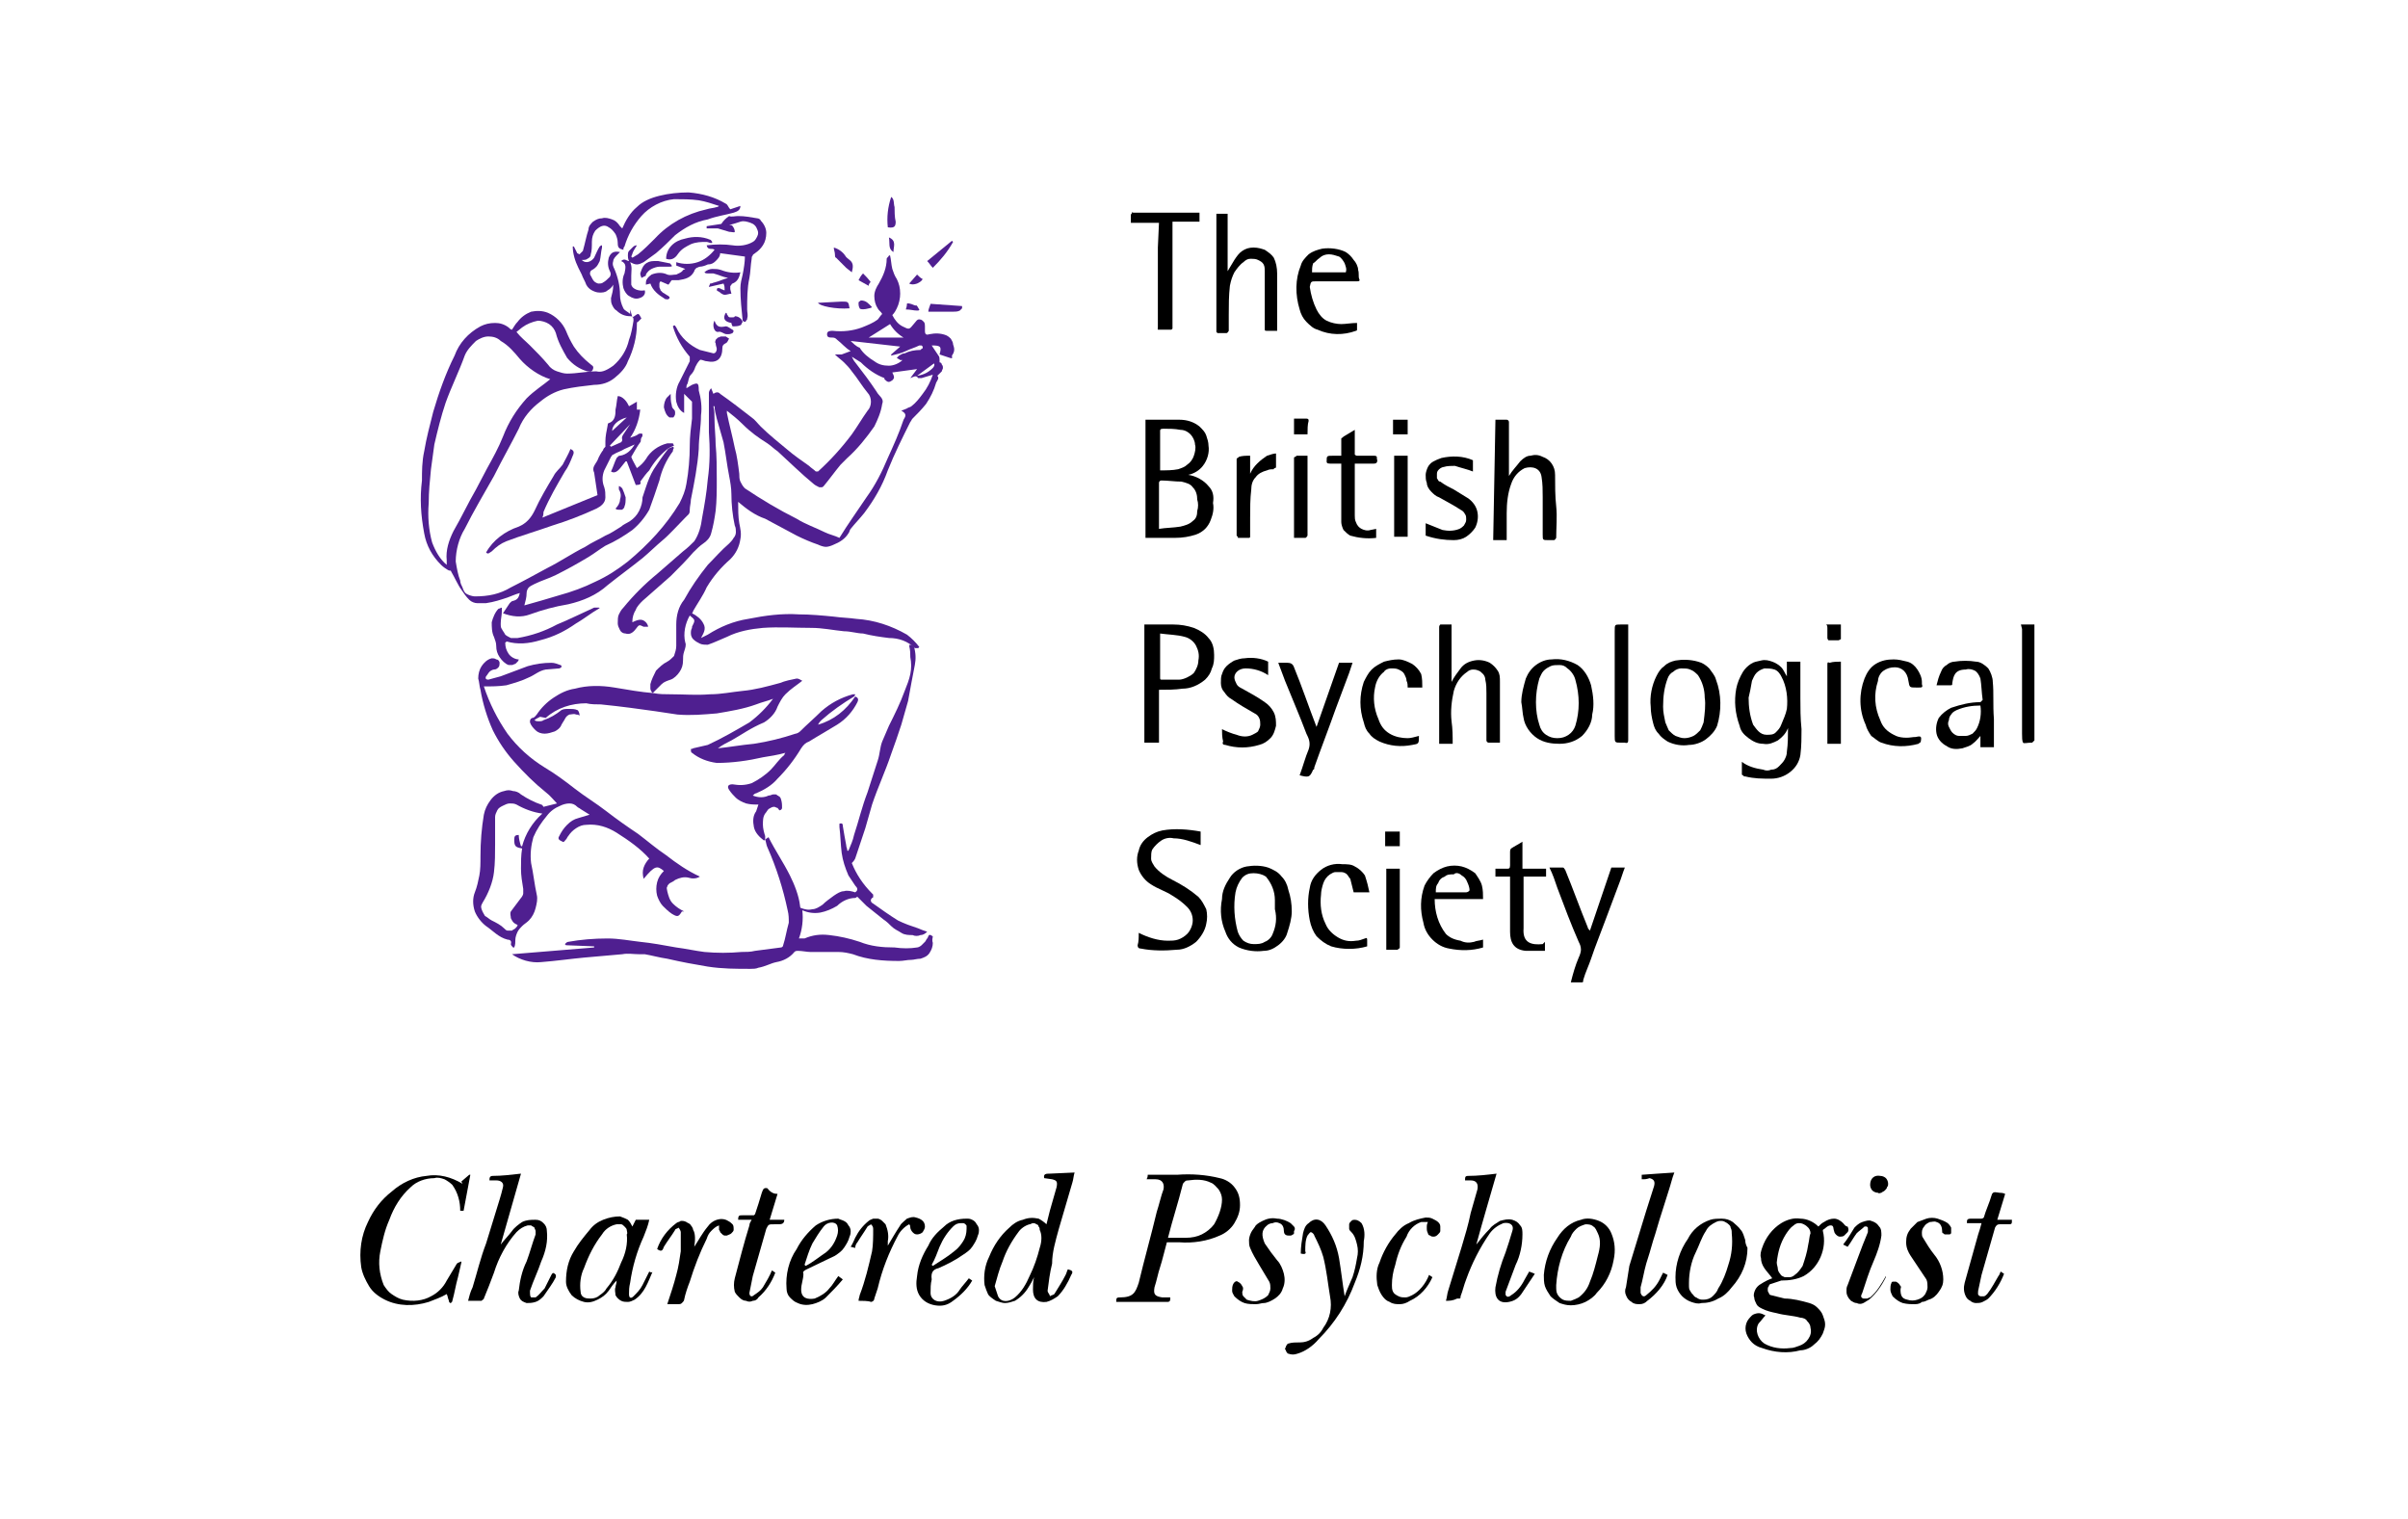 <?xml version="1.0" encoding="utf-8"?>
<!-- Generator: Adobe Illustrator 26.1.0, SVG Export Plug-In . SVG Version: 6.00 Build 0)  -->
<svg version="1.1" id="Layer_1" xmlns="http://www.w3.org/2000/svg" xmlns:xlink="http://www.w3.org/1999/xlink" x="0px" y="0px"
	 viewBox="0 0 214 135" style="enable-background:new 0 0 214 135;" xml:space="preserve">
<style type="text/css">
	.st0{clip-path:url(#SVGID_00000046312219451624883410000010352646419745396615_);}
	.st1{fill:#4F1F90;}
</style>
<g>
	<defs>
		<rect id="SVGID_1_" width="213.4" height="134.1"/>
	</defs>
	<clipPath id="SVGID_00000061452371438874944670000006263491579791838872_">
		<use xlink:href="#SVGID_1_"  style="overflow:visible;"/>
	</clipPath>
	<g style="clip-path:url(#SVGID_00000061452371438874944670000006263491579791838872_);">
		<path class="st1" d="M44.9,57.1c0,0.4,0.1,0.7,0.3,1c0.2,0.3,0.6,0.5,0.9,0.5c0,0.1-0.1,0.2-0.1,0.2c-0.1,0.1-0.1,0.1-0.2,0.2
			c-0.1,0-0.2,0.1-0.3,0.1c-0.1,0-0.2,0-0.3,0c-0.3-0.1-0.6-0.4-0.8-0.7c-0.2-0.3-0.3-0.6-0.3-1c0-0.3-0.1-0.5-0.2-0.8
			c-0.2-0.4-0.2-0.9-0.2-1.3c0.1-0.4,0.3-0.9,0.6-1.2c0.1,0,0.2-0.1,0.3-0.1c0,0.1,0,0.2,0,0.3c0,0.4-0.1,0.7-0.1,1.1
			c0,0.2,0,0.4,0.1,0.5c0.1,0.2,0.2,0.3,0.3,0.5c0.1,0.1,0.3,0.2,0.5,0.3c0.2,0,0.4,0,0.6,0c1.2-0.2,2.4-0.6,3.5-1.2
			c1.2-0.5,2.2-1,3.3-1.5c0.1,0,0.2,0,0.4,0s0,0.1,0,0.1c-0.7,0.4-1.3,0.9-2,1.3c-1,0.7-2,1.2-3.2,1.5c-1,0.3-2,0.4-3,0.1
			C45,57.1,44.9,57.1,44.9,57.1z"/>
		<path class="st1" d="M54.7,45.2c0.2-0.2,0.4-0.5,0.4-0.8c0.1-0.3,0.1-0.6-0.1-0.9c0-0.1,0-0.2,0-0.3c0.1,0,0.2,0.1,0.3,0.2
			c0.1,0.2,0.2,0.5,0.3,0.8c0,0.3,0,0.6-0.1,0.8c0,0.1-0.1,0.2-0.1,0.2c-0.1,0.1-0.1,0.1-0.2,0.1c-0.1,0-0.2,0-0.2,0
			C54.9,45.3,54.8,45.3,54.7,45.2z"/>
		<path class="st1" d="M58.5,23.2l1,0.2c0.1,0,0.1,0.1,0.2,0.2s-0.2,0.1-0.2,0.1c-0.3,0-0.6,0-0.9,0c-0.2,0-0.5,0.1-0.7,0.2
			c-0.2,0.1-0.4,0.3-0.5,0.5c0,0,0,0.1,0,0.1L57,24.7c0-0.1-0.1-0.2-0.1-0.4c0.1-0.3,0.2-0.6,0.4-0.8c0.2-0.2,0.5-0.3,0.8-0.3
			L58.5,23.2L58.5,23.2z"/>
		<path class="st1" d="M59.8,39.4c-0.2,0-0.3,0-0.5,0c-0.8,0.2-1.5,0.7-1.9,1.4c-0.2,0.3-0.5,0.6-0.8,0.8c-0.2-0.4-0.4-0.7-0.5-1
			c0.3-0.5,0.5-0.9,0.8-1.3c0.1-0.1,0-0.2,0.1-0.4c0.1-0.1,0.1-0.2,0.1-0.3c0-0.1-0.3-0.1-0.4,0c-0.1,0.1-0.4,0.2-0.7,0.3
			c0.5-0.7,0.8-1.6,0.9-2.5h-0.3v-0.7l-0.7,0.4c-0.1-0.2-0.2-0.4-0.4-0.6c-0.2-0.2-0.4-0.3-0.6-0.3c-0.1,0.4-0.1,0.8-0.2,1.2
			c0,0.4,0,1-0.6,1.2c-0.1,0-0.1,0.2-0.1,0.2c-0.1,0.5-0.2,1-0.2,1.4c0,0.2,0,0.4,0,0.5c-0.1,0.1-0.2,0.2-0.2,0.3
			c-0.1,0.1-0.4,0.6-0.5,0.9c-0.1,0.2-0.2,0.3-0.3,0.5c-0.1,0.2-0.1,0.4,0,0.6c0.1,0.7,0.2,1.3,0.3,2L48.2,46
			c0.1-0.2,0.1-0.4,0.1-0.5c0.5-1.2,1.2-2.4,1.9-3.6c0.3-0.4,0.5-0.9,0.7-1.4c0.2-0.4,0-0.5-0.2-0.6c-0.2,0.5-0.5,1-0.7,1.4
			c-0.3,0.4-0.6,0.6-0.8,1c-0.6,1-1.2,2-1.7,3.1c-0.3,0.6-0.7,1.1-1.4,1.4c-1.2,0.4-2.3,1.2-2.9,2.3c0.2,0.2,0.3,0,0.5-0.1
			c0.4-0.4,0.8-0.7,1.3-0.9c1.3-0.5,2.7-0.9,4.1-1.4c1.3-0.4,2.6-0.9,3.9-1.5c0.4-0.2,0.8-0.5,0.8-1c0-0.3,0-0.6-0.1-0.9
			c-0.2-0.5-0.2-1,0-1.5c0.2-0.4,0.4-0.8,0.6-1.2c0.1-0.1,0.1-0.2,0.2-0.2c0.3-0.2,0.7-0.3,1-0.5l0.9-0.4c-0.3,0.5-0.7,0.9-1.3,1
			c-0.1,0-0.1,0-0.2,0.1c0,0-0.1,0.1-0.1,0.1c-0.2,0.4-0.3,0.8-0.5,1.2c0.3,0.2,0.6,0,0.9-0.4l0.4-0.5h0.1l0.8,2.1
			c0.4,0,0.5-0.1,0.4-0.3c0.3-0.4,0.5-0.7,0.8-1c0.4-0.7,0.9-1.3,1.5-1.8c0.2-0.2,0.5-0.3,0.7-0.4L59.8,39.4z M55.7,37.1l-1.3,1.2
			C54.4,37.8,54.9,37.3,55.7,37.1z M55.3,39.1c0,0.1-0.1,0.2-0.1,0.2l-0.9,0.4l-0.1-0.1l1.8-1.9c-0.2,0.3-0.4,0.6-0.6,0.9
			C55.2,38.9,55.3,39,55.3,39.1z"/>
		<path class="st1" d="M59.5,37.1c-0.3-0.2-0.4-0.5-0.5-0.9c0-0.3,0.1-0.7,0.3-0.9c0.1-0.1,0.2-0.2,0.3-0.3c0,0.3,0,0.7,0.1,1
			c0,0.2,0.1,0.3,0.2,0.4c0.1,0.1,0.1,0.2,0.1,0.3c0,0.1,0,0.2-0.1,0.3c0,0,0,0.1-0.1,0.1c0,0-0.1,0-0.1,0c0,0-0.1,0-0.1,0
			C59.6,37.1,59.5,37.1,59.5,37.1z"/>
		<path class="st1" d="M59.2,76c-0.9-0.6-1.7-1.3-2.5-1.9c-0.9-0.6-1.9-1.3-2.8-2c-0.9-0.7-1.9-1.3-2.8-2c-0.9-0.7-1.7-1.3-2.7-1.9
			c-1.3-0.8-2.4-1.8-3.3-3c-0.9-1.3-1.6-2.7-2.1-4.2c0.7,0,1.3,0,2-0.1c0.7-0.2,1.4-0.4,2-0.7c0.5-0.2,0.9-0.6,1.5-0.7l1.2-0.1
			c0.1,0,0.1-0.1,0.2-0.1c0-0.1,0-0.2-0.1-0.2c-0.3-0.1-0.5-0.2-0.8-0.2c-0.7,0-1.4,0.1-2.1,0.3c-0.8,0.3-1.6,0.6-2.4,0.9
			c-0.4,0.1-0.7,0.2-1.1,0.3c-0.2,0-0.3-0.1-0.2-0.3c0.1-0.1,0.2-0.3,0.3-0.4c0.1-0.1,0.3-0.2,0.4-0.2c0.2,0,0.3-0.1,0.4-0.2
			c0.1-0.1,0.1-0.3,0.1-0.4c0-0.1-0.1-0.3-0.3-0.3c-0.1-0.1-0.3-0.1-0.4-0.1c-0.4,0.1-0.7,0.4-0.9,0.7c-0.2,0.3-0.3,0.7-0.3,1.1
			c0.1,0.3,0.1,0.7,0.2,1c0.2,1.2,0.6,2.5,1.1,3.6c0.5,1,1.1,1.9,1.9,2.8c0.9,1,1.8,1.9,2.8,2.7c0.4,0.3,0.7,0.7,1,1l-1.2,0.3
			c0,0-0.1-0.2-0.2-0.2c-0.6-0.2-1.2-0.5-1.8-0.9c-0.2-0.2-0.5-0.3-0.7-0.3c-0.3-0.1-0.5-0.1-0.8,0c-0.5,0.1-0.9,0.4-1.2,0.8
			c-0.3,0.4-0.5,0.8-0.6,1.3c-0.2,1.2-0.3,2.4-0.3,3.7c0,0.6,0,1.2-0.1,1.7c-0.1,0.5-0.2,1-0.4,1.5c-0.2,0.5-0.2,1.1,0,1.7
			c0.2,0.5,0.6,1,1,1.3c0.6,0.4,1.1,1,1.9,1.2c0.2,0,0.4,0.1,0.3,0.4c0,0.1,0.1,0.2,0.2,0.3h0.1c0.1-0.2,0.1-0.5,0.1-0.7
			c0-0.2,0.1-0.5,0.2-0.7c0.1-0.2,0.3-0.4,0.4-0.5c0.2-0.2,0.4-0.3,0.6-0.5c0.3-0.3,0.5-0.7,0.6-1.1c0.1-0.4,0.2-0.8,0.1-1.2
			c-0.2-0.9-0.3-1.9-0.5-2.8c-0.1-0.8,0-1.6,0.2-2.3c0.3-0.7,0.7-1.3,1.2-1.9c0.3-0.4,0.7-0.7,1.2-0.9c0.2-0.1,0.5-0.2,0.8-0.2
			c0.3,0,0.5,0.1,0.7,0.3c0.1,0.1,0.2,0.1,0.3,0.2l0.8,0.5l-1,0.3c-0.4,0.1-0.7,0.3-1,0.6c-0.3,0.3-0.5,0.6-0.7,1
			c-0.2,0.3,0.1,0.4,0.3,0.5c0.1,0.1,0.2-0.1,0.3-0.2c0.1-0.1,0.1-0.2,0.2-0.3c0.2-0.3,0.4-0.5,0.7-0.7c0.3-0.2,0.6-0.3,0.9-0.3
			c1-0.1,1.9,0.2,2.7,0.7c1.1,0.7,2.1,1.4,2.9,2.3c-0.2,0.2-0.4,0.5-0.5,0.8c-0.1,0.3-0.1,0.6,0,1c1-1.2,1.2-1.2,1.8-0.7
			c-0.3,0.3-0.5,0.6-0.6,1c-0.1,0.4-0.1,0.8,0,1.2c0.1,0.3,0.3,0.7,0.5,0.9s0.5,0.5,0.8,0.7c0.5,0.3,0.6,0.3,0.9-0.2L60.8,81
			c-0.4-0.2-0.7-0.4-1-0.7c-0.3-0.3-0.4-0.7-0.5-1.1c0-0.1-0.1-0.3,0-0.4c0-0.1,0.1-0.2,0.2-0.3c0.2-0.1,0.4-0.2,0.5-0.3
			c0.4-0.2,0.8-0.3,1.2-0.2c0.3,0.1,0.7,0.1,1-0.1C61.1,77.4,60.1,76.7,59.2,76z M46.4,75.2h-0.1c-0.1-0.3-0.2-0.7-0.2-1
			c-0.3,0-0.4,0.1-0.4,0.4c0,0.6,0.1,0.7,0.7,0.8c-0.1,0.6-0.1,1.2-0.1,1.8c0,0.6,0.1,1.2,0.2,1.8c0,0.1,0,0.3,0,0.4
			c0,0.1-0.1,0.3-0.2,0.4c-0.3,0.4-0.6,0.8-0.9,1.2c-0.1,0.2,0,0.4,0,0.6c0.1,0.2,0.2,0.4,0.4,0.5l0.2,0.1c0,0.1-0.1,0.2-0.2,0.3
			c-0.1,0.1-0.2,0.1-0.3,0.2c-0.1,0-0.3,0-0.4,0c-0.1,0-0.2-0.1-0.3-0.2c-0.3-0.3-0.7-0.5-1.1-0.7c-0.2-0.1-0.4-0.3-0.6-0.4
			c-0.1-0.2-0.2-0.3-0.3-0.6s0-0.4,0.1-0.6c0.5-0.8,0.9-1.8,1-2.7c0.1-0.8,0.1-1.7,0.1-2.5c0-0.8,0-1.6,0-2.4c0-0.2,0.1-0.4,0.2-0.6
			c0.1-0.2,0.3-0.3,0.5-0.4c0.2-0.1,0.4-0.2,0.6-0.2c0.2,0,0.4,0,0.6,0.1c0.7,0.4,1.5,0.7,2.3,0.8C47.3,73.1,46.7,74.1,46.4,75.2
			L46.4,75.2z"/>
		<path class="st1" d="M59.2,23c0-0.5,0.2-0.9,0.5-1.2c0.3-0.3,0.7-0.5,1.2-0.6c0.7-0.2,1.5-0.2,2.2,0.1c0.1,0,0.1,0.1,0.2,0.2
			c0,0,0,0.1-0.1,0.1c-0.1,0-0.3-0.1-0.4-0.1c-0.5,0-0.9,0-1.4,0.2c-0.4,0.2-0.8,0.4-1.1,0.8C60.1,22.8,59.8,23.2,59.2,23z"/>
		<path class="st1" d="M63.5,28.5c0.2,0.6,0.5,0.6,1,0.5c0.2,0,0.4,0.2,0.6,0.3c0.2,0.1,0,0.3,0,0.3c-0.2,0.1-0.3,0.1-0.5,0.1
			c-0.3,0-0.5-0.3-0.8-0.2C63.4,29.5,63.3,28.8,63.5,28.5z"/>
		<path class="st1" d="M63.5,25.1c0.4-0.1,0.8-0.3,1.2-0.4c-0.5-0.1-0.9-0.3-1.3-0.4c-0.2,0-0.3,0-0.5,0c-0.1,0-0.2,0-0.3-0.1
			c0.2-0.2,0.5-0.3,0.7-0.3c0.3,0,0.5,0,0.8,0.1c0.5,0.2,1.1,0.3,1.7,0.2c-0.1,0.4-0.2,0.8-0.7,1c-0.1,0-0.1,0.2-0.2,0.2
			c0,0.1,0,0.2,0,0.3l0.1,0.4c-0.2,0-0.4,0.1-0.6,0.1c-0.1,0-0.3-0.1-0.4-0.2c-0.1-0.1-0.2-0.1-0.3-0.2c0,0,0-0.2,0.1-0.2
			c0.1,0,0.2,0,0.3,0.1c0.1,0,0.2,0.1,0.3,0.1c0-0.2,0-0.4-0.1-0.6L63,25.5c0-0.1,0.1-0.2,0.1-0.3C63.3,25.2,63.4,25.1,63.5,25.1z"
			/>
		<path class="st1" d="M64.9,18.6c-0.2-0.2-0.2-0.4-0.4-0.5c-1-0.6-2.1-0.9-3.3-1c-0.9,0-1.8,0.1-2.6,0.3c-0.8,0.2-1.5,0.5-2,1
			c-0.6,0.5-1,1.2-1.3,1.9l-0.2-0.2c-0.2-0.3-0.4-0.5-0.7-0.6c-0.3-0.1-0.6-0.2-0.9-0.1c-0.3,0-0.5,0.1-0.8,0.3
			c-0.2,0.2-0.4,0.4-0.4,0.7c-0.2,0.6-0.3,1.2-0.5,1.9c-0.1,0.1-0.2,0.2-0.3,0.3l-0.2-0.1c-0.1-0.2-0.2-0.4-0.3-0.6h-0.1
			c0,0.6,0.2,1.3,0.5,1.9c0.1,0.2,0.2,0.4,0.3,0.6c0.1,0.3,0.3,0.6,0.4,0.9c0.1,0.2,0.3,0.4,0.5,0.5c0.2,0.1,0.4,0.2,0.7,0.2
			c0.2,0,0.5,0,0.7-0.2c0.2-0.1,0.4-0.3,0.5-0.5c0,0.5-0.1,0.8-0.2,1.2c0,0.2,0,0.4,0.1,0.6c0.1,0.2,0.2,0.4,0.4,0.5
			c0.3,0.3,0.7,0.5,1.2,0.5c0.3,0,0.3,0.2,0.3,0.4c-0.1,0.6-0.2,1.2-0.4,1.7c-0.2,0.9-0.7,1.7-1.4,2.3C53.8,33,53.4,33.1,53,33
			c-0.9,0-1.7,0.2-2.6,0.2c-0.3,0-0.6-0.1-0.9-0.2c-0.3-0.1-0.6-0.3-0.8-0.6c-0.5-0.6-1.1-1.2-1.6-1.7c-0.4-0.4-0.8-0.7-1.2-1.2
			l0.5-0.4c0.4-0.3,0.9-0.5,1.4-0.6c0.3,0,0.7,0.1,1,0.3c0.3,0.2,0.5,0.5,0.6,0.8c0.2,0.8,0.6,1.5,1,2.2c0.5,0.6,1.1,1,1.8,1.2
			c0.2,0,0.4,0.1,0.5-0.2c0.1-0.3-0.1-0.3-0.3-0.5c-0.5-0.4-1-0.9-1.4-1.5c-0.3-0.5-0.5-0.9-0.7-1.4c-0.3-0.7-0.9-1.3-1.6-1.6
			c-0.5-0.2-1-0.2-1.5-0.1c-0.5,0.2-0.9,0.5-1.2,0.9c-0.2,0.2-0.3,0.4-0.5,0.7c-0.1,0-0.2-0.1-0.3-0.2c-0.4-0.3-0.8-0.4-1.2-0.4
			c-0.5,0-0.9,0.1-1.3,0.3c-1.1,0.6-1.9,1.5-2.3,2.6c-0.8,1.6-1.4,3.3-1.9,5c-0.3,1.2-0.6,2.3-0.8,3.5c-0.2,0.9-0.2,1.8-0.2,2.6
			c-0.2,1.6-0.1,3.1,0.2,4.7c0.2,1.1,0.7,2,1.5,2.8c0.2,0.2,0.5,0.4,0.7,0.5c0.1,0,0.2,0,0.2,0.1c0.3,0.5,0.6,1.2,0.9,1.6
			c0.2,0.3,0.4,0.6,0.7,0.9c0.2,0.2,0.5,0.3,0.7,0.3c0.3,0,0.5,0,0.8,0c0.7-0.1,1.3-0.3,1.9-0.5c0.3-0.1,0.7-0.3,1.1-0.4
			c-0.1,0.4-0.2,0.6-0.6,0.7c-0.1,0-0.2,0.1-0.3,0.2c-0.2,0.3-0.4,0.6-0.6,0.9c0.8,0.3,1.6,0.4,2.4,0.1c1.1-0.4,2.2-0.7,3.4-0.9
			c1.3-0.3,2.5-0.8,3.5-1.7c1-0.8,2.1-1.6,3.1-2.4c0.6-0.5,1.2-1.1,1.8-1.6c0.6-0.5,1.4-1.4,2-2c0.1-0.1,0.2-0.2,0.3-0.3
			c0.1-0.1,0.1-0.3,0.1-0.4c0-0.3,0.1-0.6,0.1-0.9c0.3-1.5,0.6-3,0.7-4.5c0-1,0.2-2,0.2-3c0.1-0.7,0-1.5-0.2-2.2
			C62.1,34,62,34,61.5,34.2c-0.2,0.1-0.3,0.2-0.5,0.3c0-0.1,0-0.3,0.1-0.4c0.1-0.3,0.1-0.6,0.3-0.8c0.2-0.2,0.3-0.4,0.4-0.7
			c0.1-0.2,0.2-0.4,0.4-0.6c0.1-0.1,0.4,0.1,0.6,0.1c0.9,0.2,1.4-0.2,1.4-1.2c0-0.2,0.1-0.3,0.3-0.4c0.2-0.1,0.2-0.3,0.3-0.4
			l-0.3-0.2h-0.1c-0.1,0-0.2,0-0.3,0c-0.1,0-0.2,0.1-0.3,0.1c-0.1,0.1-0.1,0.1-0.2,0.2c0,0.1-0.1,0.2,0,0.3c0,0.2,0.1,0.4,0.1,0.5
			c0,0.2-0.1,0.4-0.3,0.4c-0.4-0.1-0.8-0.2-1.2-0.3c-0.9-0.4-1.7-1.1-2.1-2c-0.1-0.1-0.1-0.3-0.3-0.1c0.3,1,0.8,1.9,1.5,2.7
			c0,0.1,0,0.1,0,0.2c0,0.1,0,0.1,0,0.2c-0.3,0.6-0.6,1.2-0.9,1.8c-0.3,0.5-0.4,1.2-0.3,1.8c0.1,0.4,0.3,0.8,0.7,1
			c0-0.2,0-0.5,0-0.7V35c0.3,0.3,0.5,0.5,0.7,0.7c0,0,0,0.1,0,0.2c0,0.4,0,0.9,0,1.3c-0.1,0.8-0.2,1.6-0.2,2.4
			c0,1.1-0.1,2.3-0.3,3.4c-0.1,0.6-0.3,1.1-0.6,1.7c-1.2,2-2.8,3.7-4.6,5.2c-0.9,0.7-1.8,1.3-2.9,1.8c-1,0.5-2.1,0.9-3.2,1.2
			c-1,0.3-2,0.6-3.1,0.9c0.1-0.4,0.2-0.7,0.2-1.1c0-0.2,0.1-0.4,0.2-0.5c0.1-0.1,0.3-0.2,0.5-0.3c0.6-0.3,1.3-0.5,1.9-0.8
			c1-0.5,1.9-1,2.9-1.6c0.5-0.3,1-0.7,1.5-1c0.9-0.4,1.7-0.9,2.4-1.4c0.6-0.5,1.1-1.1,1.5-1.8c0.3-0.8,0.6-1.7,0.9-2.6
			c0.2-0.9,0.6-1.8,1.2-2.6c0,0,0-0.2,0.1-0.3l-0.1-0.1c-0.2,0.1-0.4,0.1-0.5,0.3c-0.4,0.5-0.8,1.1-1.2,1.7c-0.3,0.5-0.5,1-0.7,1.6
			c-0.1,0.3-0.2,0.6-0.3,0.9c0,0.4-0.1,0.8-0.3,1.2c-0.2,0.4-0.5,0.7-0.8,0.9c-0.3,0.2-0.6,0.3-0.8,0.5c-0.5,0.3-0.9,0.6-1.4,0.8
			c-0.5,0.3-1.2,0.6-1.8,1c-1.2,0.6-2.2,1.3-3.4,1.9c-1.1,0.6-2.2,1.2-3.2,1.7c-1,0.6-2,0.8-3.2,0.8c-0.2,0-0.5-0.1-0.7-0.2
			c-0.2-0.1-0.3-0.3-0.4-0.6c-0.1-0.2-0.2-0.4-0.2-0.6c-0.2-0.5-0.3-1.1-0.4-1.7c0-1,0.3-2.1,0.8-2.9c0.8-1.6,1.7-3.1,2.6-4.7
			c0.8-1.6,1.5-2.8,2.2-4.2c0.4-1,1.1-1.8,1.9-2.4c0.6-0.5,1.3-0.9,2.1-1.1c0.9-0.2,1.8-0.3,2.7-0.4c0.7,0,1.3-0.2,1.8-0.6
			c0.5-0.4,1-0.9,1.2-1.5c0.5-1,0.8-2.2,0.8-3.3c0-0.1,0-0.2,0.1-0.2c0.1-0.1,0.2-0.2,0.3-0.3c-0.1-0.2-0.2-0.4-0.3-0.4
			c-0.1,0-0.3,0.2-0.5,0.3L56,27.5c0,0.1,0,0.2,0,0.4c-0.2-0.2-0.5-0.3-0.6-0.5c-0.2-0.4-0.3-0.8-0.3-1.2c0-0.8-0.2-1.6-0.5-2.3
			c-0.1-0.2-0.2-0.4-0.1-0.7c0-0.2,0.2-0.4,0.4-0.6c0.1-0.1,0.2-0.2,0.2-0.2c-0.5-0.1-0.8,0-1,0.5c-0.1,0.4-0.1,0.8,0.1,1.2
			c0.1,0.2,0.1,0.3,0,0.5c-0.2,0.2-0.4,0.4-0.6,0.5c-0.1,0.1-0.3,0.1-0.4,0.1c-0.1,0-0.3-0.1-0.4-0.2c-0.1-0.1-0.2-0.3-0.3-0.5
			c-0.1-0.1-0.1-0.4,0.1-0.5c0.2-0.1,0.3-0.2,0.4-0.3c0.1-0.1,0.2-0.3,0.3-0.5c0.1-0.4,0.1-0.8,0.2-1.2c0-0.1,0-0.2,0-0.2
			c-0.1,0-0.2,0.1-0.2,0.1c-0.2,0.3-0.3,0.6-0.5,1c-0.2,0.3-0.7,0.6-1.1,0.2c0.2,0,0.4,0,0.5-0.1c0.2-0.1,0.3-0.2,0.3-0.4
			c0.1-0.3,0.1-0.7,0.1-1.1c0-0.4,0.1-0.7,0.3-1c0.4-0.4,0.8-0.6,1.2-0.3c0.2,0.1,0.4,0.3,0.6,0.6c0.1,0.2,0.2,0.5,0.2,0.8
			c0,0.4,0.1,0.5,0.5,0.6c0-0.1,0-0.2,0.1-0.3c0.3-1,0.8-1.9,1.5-2.7c0.7-0.8,1.8-1.4,2.9-1.5c0.7,0,1.5,0,2.2,0.1
			c0.6,0.1,1.2,0.3,1.8,0.5c-0.1,0.1-0.2,0.1-0.2,0.1c-0.3,0.1-0.6,0.1-0.9,0.2c-1.8,0.4-3.4,1.3-4.6,2.6c-0.5,0.5-1,1-1.5,1.4
			c-0.2,0.1-0.3,0.2-0.5,0.3l-0.1-0.1c0.1-0.2,0.1-0.3,0.2-0.5c0.1-0.2,0.2-0.3,0.3-0.5c-0.2,0-0.3,0.1-0.4,0.2
			c-0.1,0.1-0.2,0.2-0.3,0.3c-0.1,0.1-0.1,0.3-0.1,0.4s0,0.3,0.1,0.5c-0.2,0-0.4-0.3-0.7,0c0.5,0.2,0.4,0.6,0.3,1.1
			c-0.2,0.4-0.2,0.9-0.1,1.3c0.1,0.3,0.3,0.6,0.5,0.7c0.3,0.2,0.6,0.3,0.9,0.2c0.4-0.1,0.6-0.4,0.5-0.7c-0.5,0.1-1.1-0.1-1.2-0.5
			c0-0.3,0-0.5,0-0.8c0-0.4,0.1-0.8-0.1-1.2c0.2,0.1,0.4,0.2,0.6,0.2c0.2,0,0.4-0.1,0.6-0.2c0.4-0.3,0.7-0.5,1.1-0.8
			c0.6-0.5,1.2-1.1,1.7-1.6c0.9-0.7,1.8-1.2,2.9-1.4c0.8-0.3,1.6-0.4,2.3-0.6c0.3-0.1,0.6-0.2,0.6-0.6L64.9,18.6z M46.8,35.4
			c-0.9,1-1.6,2.1-2.1,3.4c-0.4,1-0.9,1.9-1.4,2.8c-0.3,0.6-0.7,1.3-1,1.9c-0.7,1.2-1.3,2.5-2,3.7c-0.4,0.8-0.7,1.7-0.6,2.6
			c0,0.1,0,0.2,0,0.4c-0.6-0.5-1-1.2-1.3-2c-0.3-1.1-0.4-2.3-0.3-3.5c0-1,0.1-2,0.2-3c0.1-0.7,0.2-1.5,0.3-2.2
			c0.3-1.3,0.6-2.5,1-3.7c0.5-1.4,1.2-2.8,1.7-4.2c0.2-0.5,0.6-0.9,1-1.3c0.3-0.2,0.7-0.4,1.1-0.4c0.4,0,0.8,0.1,1.1,0.4
			c0.7,0.4,1.2,1,1.7,1.6c0.7,0.8,1.7,1.5,2.7,1.8C48.3,34.2,47.5,34.7,46.8,35.4z"/>
		<path class="st1" d="M66,28.6c-0.1,0.1-0.1,0.3-0.2,0.3c-0.2,0.1-0.4,0.1-0.7,0.1c0,0-0.1-0.2-0.1-0.3c-0.6-0.1-0.8-0.4-0.5-0.9
			c0,0,0.1,0,0.1,0.1c0,0.1,0.1,0.1,0.1,0.2c0.1,0.1,0.1,0.1,0.2,0.1c0.1,0,0.2,0,0.2,0c0.1,0,0.2,0,0.2-0.1
			C65.6,28.1,65.9,28.3,66,28.6z"/>
		<path class="st1" d="M65.6,19.2c0.6,0,1.1,0.1,1.7,0.2c0.1,0,0.3,0.1,0.3,0.2c0.3,0.3,0.5,0.7,0.5,1.1c0,0.4-0.1,0.8-0.3,1.1
			c-0.2,0.3-0.4,0.5-0.7,0.7c-0.1,0.1-0.2,0.1-0.2,0.2c-0.1,0.1-0.1,0.2-0.1,0.3c-0.1,0.6-0.1,1.2-0.2,1.7c-0.2,0.9-0.2,1.9-0.2,2.8
			c0,0.3,0.1,0.5,0,0.8c0,0.1,0,0.1-0.1,0.2c0,0.1-0.1,0.1-0.1,0.1c0,0-0.1,0-0.2-0.1c-0.1-1-0.2-1.9-0.2-2.9c0-0.4,0.1-0.8,0.2-1.2
			c0.1-0.5,0.2-1.1,0.2-1.6l-2.2-0.3c0,0.3-0.2,0.5-0.4,0.7c-0.2,0.2-0.4,0.3-0.7,0.3c-0.2,0.1-0.5,0.2-0.7,0.2
			c-0.1,0-0.2,0.1-0.3,0.1c-0.1,0.1-0.2,0.2-0.2,0.3c-0.3,0.6-0.8,0.7-1.4,0.8c-0.2,0-0.4,0-0.6,0c-0.1,0.1-0.2,0.3-0.3,0.4
			c-0.2-0.1-0.5-0.2-0.7-0.3c-0.1,0.1-0.1,0.2-0.1,0.2c0,0.1,0,0.2,0,0.3c0,0.1,0.1,0.2,0.1,0.3c0.1,0.1,0.1,0.1,0.2,0.2
			c0.2,0.1,0.3,0.2,0.5,0.3c0,0,0.1,0.1,0.1,0.1c0,0,0,0.1,0,0.1c-0.1,0.1-0.1,0.1-0.2,0.1c-0.1,0-0.2,0-0.3-0.1
			c-0.5-0.3-1-0.7-1.2-1.3l-0.4,0.1c0-0.2,0-0.4,0.1-0.5c0.1-0.2,0.3-0.3,0.4-0.4c0.5-0.2,1-0.2,1.4,0c0.3,0.1,0.5,0,0.8,0
			c0.2-0.1,0.5-0.2,0.6-0.4l0.2-0.1l-0.8-0.3v-0.3c0.6,0.2,1.3,0.2,1.9,0c0.6-0.2,1.1-0.6,1.5-1.1c-0.2-0.2-0.6,0.1-0.7-0.4
			c0.8-0.1,1.6-0.1,2.3,0c0.6,0.1,1.3,0,1.8-0.3c0.2-0.1,0.3-0.3,0.4-0.5c0.1-0.2,0.1-0.4,0-0.6c-0.1-0.3-0.3-0.5-0.6-0.6
			c-0.3-0.1-0.6-0.2-0.9-0.1c-0.3,0.1-0.6,0.2-1,0.3c0.1,0,0.3,0,0.3,0.1c0.1,0.1,0.2,0.3,0.2,0.5c0,0.1-0.3,0-0.5,0
			c-0.3-0.1-0.7-0.2-1-0.3c-0.3,0-0.6,0-1,0c0-0.1,0-0.1,0-0.2l1.3-0.2c0.2-0.3,0.4-0.5,0.7-0.7C65,19.3,65.3,19.2,65.6,19.2z"/>
		<path class="st1" d="M72.7,26.9c0.1,0,0.1,0,0.2,0l1.9-0.1c0.6,0,0.6,0,0.7,0.6C74.3,27.5,72.8,27.2,72.7,26.9z"/>
		<path class="st1" d="M74.2,22.6c0-0.2-0.1-0.4-0.1-0.6c0.4,0.1,0.8,0.4,1,0.7c0.1,0.2,0.3,0.3,0.4,0.4c0.4,0.3,0.3,0.7,0.2,1.1
			l-0.5-0.4c-0.2-0.2-0.4-0.4-0.6-0.6c-0.1-0.1-0.2-0.2-0.3-0.3C74.2,22.9,74.2,22.7,74.2,22.6z"/>
		<path class="st1" d="M65,65.8c-0.4,0.2-0.8,0.4-1.2,0.7c1-0.1,2.1-0.3,3.2-0.4c1.3-0.2,2.5-0.5,3.7-0.9c0.1,0,0.3-0.1,0.4-0.2
			c0.6-0.6,1.3-1.2,1.9-1.8c0.8-0.7,1.7-1.2,2.8-1.5c0.1,0,0.2,0,0.2,0c0,0.1-0.1,0.2-0.1,0.2c-1,0.6-2,1.3-2.9,2.1
			c-0.1,0.1-0.2,0.2-0.3,0.4c1.4-0.4,2.5-1.3,3.3-2.5c0.3,0.1,0.3,0.3,0.2,0.5c-0.4,0.8-1,1.5-1.8,2c-0.8,0.5-1.7,1-2.5,1.5
			c-0.3,0.1-0.5,0.3-0.7,0.6c-0.6,1-1.3,1.9-2.1,2.7c-0.5,0.6-1.2,1-1.9,1.3c-0.1,0-0.2,0.1-0.3,0.2c0.5,0.2,1,0.2,1.4,0
			c0.2,0,0.3-0.1,0.4-0.1c0.1,0,0.1,0,0.2,0c0.1,0,0.1,0,0.2,0.1c0.1,0,0.1,0.1,0.2,0.1c0,0.1,0.1,0.1,0.1,0.2
			c0.1,0.3,0.1,0.5,0.1,0.8c0,0.1-0.1,0.2-0.2,0.2c0,0.1-0.1-0.1-0.2-0.2c-0.1,0-0.2-0.1-0.3-0.1c-0.2,0-0.3,0.1-0.5,0.2
			c-0.1,0.1-0.2,0.3-0.3,0.4c-0.2,0.3-0.2,0.6-0.2,1c0,0.3,0.1,0.7,0.2,1c0,0.1,0,0.2,0,0.3l-0.1,0.1c-0.4-0.3-0.8-0.7-0.9-1.2
			c-0.1-0.5-0.1-1,0.2-1.4l0.2-0.6c-0.4,0-0.7,0-1.1-0.1c-0.3-0.1-0.7-0.3-0.9-0.5c-0.2-0.2-0.4-0.4-0.6-0.7
			c-0.2-0.3-0.1-0.5,0.3-0.5c0.6,0.1,1.1,0.1,1.7-0.1c0.6-0.3,1.2-0.7,1.7-1.2c0.4-0.4,0.7-0.9,1.2-1.3c0-0.1,0.1-0.2,0.1-0.2
			c-0.7,0.2-1.4,0.3-2,0.4c-1.3,0.3-2.7,0.5-4.1,0.5c-0.8-0.1-1.6-0.4-2.2-0.9c-0.1,0-0.1-0.2-0.1-0.3c0-0.1,0.1,0,0.2-0.1
			c0.4-0.1,0.9-0.2,1.3-0.3c1.3-0.6,2.5-1.3,3.7-2c0.8-0.6,1.5-1.3,2.1-2.1c-0.5,0.2-1,0.3-1.5,0.5c-1.1,0.4-2.3,0.6-3.5,0.8
			c-1.2,0.1-2.3,0.2-3.5,0.1c-0.7-0.1-1.3-0.2-2-0.3c-0.7-0.1-1.5-0.2-2.2-0.3c-0.7-0.1-1.7-0.2-2.6-0.3c-0.4,0-0.9,0-1.3-0.1
			c-1.3,0-2.6,0.4-3.6,1.3L48,63.7c-0.2,0.1-0.4,0.2-0.5,0.3c0.1,0.1,0.3,0.1,0.4,0.1s0.3,0,0.4-0.1c0.6-0.2,1.1-0.5,1.6-0.9
			c0.2-0.1,0.4-0.1,0.7-0.1c0.2,0,0.5,0,0.7,0.1c0.1,0,0.2,0.3,0.2,0.4v0.1c-0.1-0.1-0.2-0.1-0.3-0.1c-0.2-0.1-0.4,0-0.6,0
			c-0.2,0.1-0.3,0.2-0.4,0.4c-0.1,0.2-0.2,0.3-0.3,0.5c-0.1,0.3-0.4,0.5-0.6,0.6c-0.3,0.1-0.6,0.2-0.9,0.2c-0.3,0-0.6-0.1-0.8-0.3
			c-0.2-0.2-0.4-0.4-0.5-0.7c0-0.2,0-0.3,0.2-0.4c0.2,0,0.3-0.2,0.4-0.3c0.4-0.6,0.9-1.1,1.5-1.5c0.6-0.4,1.2-0.7,1.9-0.8
			c1.1-0.3,2.3-0.3,3.5-0.1c1.2,0.2,2.3,0.4,3.5,0.5c0.5,0.1,1,0.1,1.5,0.1c1.2,0,2.3,0.1,3.5,0c1,0,1.9-0.2,2.9-0.3
			c1.1-0.1,2.2-0.4,3.3-0.7c0.5-0.2,1-0.3,1.5-0.4c0.2,0,0.3,0.1,0.5,0.2c-0.5,0.4-1,0.7-1.5,1.2c-0.3,0.3-0.5,0.7-0.7,1.1
			c-0.2,0.6-0.7,1.1-1.2,1.4C66.7,64.7,65.9,65.3,65,65.8z"/>
		<path class="st1" d="M77.5,27.3c-0.1,0.1-1,0.3-1.1,0.1c-0.1-0.2-0.1-0.3-0.1-0.5c0-0.1,0.1-0.1,0.2-0.2
			C77,26.7,77.2,27,77.5,27.3z"/>
		<path class="st1" d="M77.2,25.4l-0.9-0.5c0.1-0.2,0.2-0.4,0.4-0.6c0.2,0.2,0.5,0.5,0.7,0.8C77.4,25,77.2,25.2,77.2,25.4z"/>
		<path class="st1" d="M79,21.1c0.7,0.3,0.4,0.8,0.4,1.3C78.9,22.1,79.1,21.6,79,21.1z"/>
		<path class="st1" d="M78.9,20.2c-0.1-0.9,0-1.8,0.3-2.7c0.3,0.2,0.2,0.6,0.3,0.9c0,0.3,0,0.9,0.1,1.3
			C79.6,20.1,79.5,20.3,78.9,20.2z"/>
		<path class="st1" d="M80.8,25.2l0.7-0.8c0.2,0.2,0.3,0.3,0.5,0.4c-0.1,0.2-0.3,0.3-0.5,0.4C81.2,25.3,81,25.3,80.8,25.2z"/>
		<path class="st1" d="M81.5,27.6c-0.3,0-0.6-0.1-1-0.1c0.1-0.3,0.1-0.4,0.1-0.5c0-0.1,0.4,0,0.6,0.1c0.2,0.1,0.3,0,0.3,0.1
			c0.1,0.1,0.1,0.2,0.2,0.3C81.7,27.6,81.6,27.6,81.5,27.6z"/>
		<path class="st1" d="M82.9,83.8c0,0.3-0.1,0.6-0.3,0.9c-0.2,0.3-0.5,0.4-0.8,0.5c-0.3,0-0.6,0.1-0.8,0.1c-0.4,0-0.7,0.1-1.1,0.1
			c-1.4,0-2.8-0.1-4.1-0.6c-0.4-0.1-0.8-0.2-1.3-0.2c-0.8,0-1.6,0-2.5,0c-0.3,0-0.7-0.1-1.1-0.1c-0.1,0-0.2,0-0.3,0.1
			c-0.4,0.5-1,0.8-1.6,0.9c-0.5,0.1-1,0.4-1.6,0.5c-0.2,0.1-0.5,0.1-0.7,0.1c-1.3,0-2.5,0-3.8-0.2c-1.2-0.2-2.3-0.4-3.6-0.7
			c-0.7-0.1-1.4-0.3-2-0.4c-0.2,0-0.3,0-0.5,0c-0.5,0-1-0.1-1.5,0c-1.2,0.1-2.3,0.2-3.4,0.3c-1.1,0.1-2.5,0.3-3.8,0.4
			c-0.9,0.1-1.9-0.2-2.6-0.7l7.3-0.6v-0.1L50.3,84l-0.1-0.1c0.1-0.1,0.2-0.2,0.3-0.2c1.1-0.2,2.3-0.3,3.5-0.3c1,0,2,0.2,2.9,0.3
			c1,0.1,2.1,0.3,3.2,0.5c0.8,0.1,1.7,0.3,2.5,0.4c1.1,0.1,2.2,0.1,3.3,0c0.4,0,0.8,0,1.2-0.1c0.8-0.1,1.5-0.2,2.3-0.3
			c0.1,0,0.2-0.1,0.2-0.2c0.2-0.6,0.3-1.3,0.5-2c0-0.4,0-0.7-0.1-1.1c-0.4-1.9-1-3.8-1.8-5.6c-0.1-0.2-0.1-0.4-0.2-0.7l0.3-0.2
			c0.6,1.2,1.3,2.2,1.9,3.4c0.4,0.8,0.8,1.8,0.9,2.7c0,0,0,0.2,0.1,0.2c0.3,0.1,0.6,0.2,1,0.1c0.3,0,0.6-0.2,0.9-0.4
			c0.3-0.3,0.6-0.5,1-0.8c0.3-0.2,0.6-0.4,0.9-0.4c0.3-0.1,0.7,0,1,0.1c0.3-0.2,0.2-0.4,0-0.6c-0.2-0.3-0.4-0.6-0.6-0.9
			c-0.3-0.7-0.5-1.3-0.6-2c-0.1-0.8-0.1-1.5-0.2-2.3v-0.3c0.3-0.1,0.3,0.1,0.3,0.2c0.1,0.6,0.2,1.2,0.3,1.7c0,0.2,0.1,0.3,0.1,0.5
			h0.1c0.2-0.5,0.4-0.9,0.5-1.4c0.4-1.2,0.7-2.5,1.2-3.8c0.3-0.9,0.6-1.9,0.9-2.8c0.2-0.6,0.2-1.2,0.4-1.7c0.2-0.5,0.4-0.9,0.6-1.4
			c0.5-1,1-2,1.4-3.1c0.2-0.5,0.4-1,0.5-1.5c0.1-0.5,0.1-1,0-1.5c0-0.3,0-0.6-0.1-1c0,0,0.1-0.2,0.1-0.1c0,0,0.3,0.1,0.3,0.1
			c0.2,0.6,0.2,1.2,0.1,1.7c-0.2,1-0.4,2.1-0.6,3.2c-0.2,0.7-0.4,1.4-0.6,2.1c-0.3,0.9-0.6,1.8-0.9,2.6c-0.5,1.5-1.2,3-1.7,4.5
			c-0.2,0.7-0.4,1.4-0.6,2.1c-0.3,0.9-0.6,1.8-0.9,2.7c-0.1,0.2-0.2,0.3-0.3,0.4c0.4,1,1,1.9,1.8,2.7c0,0,0.1,0.1,0.1,0.1
			c0,0,0,0.1,0,0.1c0,0,0,0.1,0,0.1c0,0,0,0.1-0.1,0.1c-0.2,0.2-0.1,0.4,0.1,0.5c0.7,0.5,1.4,1,2.2,1.5c0.6,0.3,1.2,0.5,1.8,0.7
			c0.2,0.1,0.5,0.2,0.8,0.3c-0.2,0.2-0.4,0.3-0.6,0.3c-0.2,0.1-0.5,0.1-0.7,0c-0.3,0-0.7,0-1-0.2s-0.6-0.3-0.9-0.6
			c-0.2-0.2-0.4-0.4-0.7-0.6c-0.5-0.4-1-0.8-1.5-1.2c-0.3-0.3-0.6-0.6-0.8-0.8c-0.1,0-0.1,0.1-0.2,0.1c-0.6,0-1.2,0.3-1.6,0.7
			c-0.5,0.3-1,0.5-1.5,0.6c-0.6,0.1-1.1,0-1.6-0.2c0.1,0.8,0,1.7-0.3,2.5c0.2,0,0.3,0,0.5,0c0.7-0.3,1.4-0.4,2.2-0.3
			c0.9,0.1,1.8,0.3,2.7,0.6c1,0.4,2,0.5,3.1,0.5c0.7,0.1,1.4,0.1,2,0c0.1,0,0.3-0.1,0.4-0.2c0.1-0.1,0.2-0.2,0.3-0.3
			c0.1-0.1,0.1-0.2,0.2-0.3c0.1-0.1,0.1-0.4,0.3-0.3c0.1,0,0.1,0.1,0.2,0.1C82.8,83.7,82.9,83.7,82.9,83.8z"/>
		<path class="st1" d="M82.9,23.8c-0.2-0.2-0.3-0.4-0.5-0.6l2.2-1.8c0,0,0.1,0.1,0.1,0.1C84.2,22.4,83.6,23.1,82.9,23.8z"/>
		<path class="st1" d="M84.7,30.6c0-0.2-0.1-0.3-0.2-0.5c-0.1-0.1-0.2-0.2-0.4-0.3c-0.5-0.2-1-0.2-1.5-0.1c-0.3,0.1-0.4,0-0.4-0.3
			c0-0.1,0-0.3,0-0.4c0-0.1,0-0.3-0.1-0.4c-0.1-0.1-0.2-0.2-0.3-0.2c-0.3-0.1-0.4,0.2-0.6,0.4c-0.4,0.5-0.4,0.5-1,0.2
			c-0.4-0.2-0.7-0.6-0.9-1c0.2-0.2,0.3-0.4,0.4-0.6c0.2-0.4,0.3-0.9,0.3-1.3c0-0.5-0.1-0.9-0.3-1.3c-0.2-0.3-0.3-0.6-0.4-0.9
			c-0.1-0.4-0.1-0.8-0.2-1.2h-0.1c0,0.1-0.2,0.2-0.2,0.3c0,0.8-0.3,1.5-0.7,2.2c-0.2,0.3-0.4,0.7-0.4,1.1c0,0.4,0.1,0.8,0.3,1.1
			c0.1,0.2,0.3,0.3,0.4,0.5c-0.2,0.2-0.3,0.4-0.4,0.5c-0.4,0.3-0.9,0.5-1.4,0.7c-0.8,0.3-1.7,0.4-2.6,0.3c-0.2,0-0.5,0-0.5,0.3
			c0,0.3,0.2,0.3,0.5,0.3c0.2,0,0.3,0.1,0.4,0.2c0.4,0.3,0.7,0.7,1.2,1l-0.8,0.3h-0.6c0.3,0.3,0.6,0.5,0.8,0.7
			c0.2,0.2,0.5,0.5,0.7,0.8c0.5,0.6,0.9,1.3,1.4,1.9c0.2,0.2,0.3,0.5,0.3,0.8c0,0.3-0.1,0.6-0.3,0.8c-0.5,0.7-0.9,1.4-1.4,2.1
			c-0.9,1.2-1.9,2.3-3,3.3c0,0-0.1,0-0.1,0c0,0-0.1,0-0.1,0c-0.2-0.2-0.4-0.3-0.6-0.5c-0.7-0.5-1.3-0.9-2-1.5
			c-0.6-0.5-1.6-1.3-2.3-2c-0.3-0.3-0.5-0.6-0.8-0.8c-0.9-0.7-1.8-1.4-2.8-2.1C64,35,63.8,34.7,63.4,35l-0.2-0.5
			c-0.1,0.1-0.2,0.3-0.2,0.4c0,0.4,0,0.8,0,1.3c0,0.7,0,1.5,0,2.2c0.1,1.4,0.1,2.8-0.1,4.2c-0.1,1.2-0.3,2.3-0.5,3.4
			c-0.1,0.8-0.3,1.5-0.7,2.1c-0.3,0.3-0.6,0.6-1,0.9c-0.8,0.7-1.5,1.3-2.3,2c-1.1,0.9-2.1,1.9-3,3c-0.2,0.2-0.3,0.4-0.4,0.6
			c-0.1,0.2-0.1,0.5-0.1,0.8c0,0.2,0.1,0.4,0.2,0.6c0.1,0.2,0.3,0.3,0.5,0.3c0.3,0.1,0.6,0,0.9-0.4c0.3-0.4,0.3-0.4,0.7-0.2
			c0.1,0,0.3,0,0.4,0c0-0.1-0.1-0.3-0.2-0.4c-0.3-0.3-0.6-0.3-1.2,0c0,0,0,0,0-0.1c0-0.3,0.1-0.7,0.3-1c0.1-0.3,0.4-0.6,0.6-0.8
			c0.8-0.7,1.7-1.5,2.5-2.2c0.8-0.8,1.4-1.4,2-2.1c0.3-0.3,0.6-0.6,0.9-0.8c0.3-0.2,0.6-0.5,0.7-0.9c0.2-0.7,0.3-1.3,0.4-2
			c0.1-0.9,0.1-1.8,0.1-2.8c0-1,0-2.1-0.1-3.1c0-0.7-0.1-1.5-0.1-2.2c0-0.4,0-0.8-0.1-1.2h0.1c0,0.3,0.1,0.7,0.2,1.1
			c0.2,0.7,0.4,1.4,0.6,2.1c0.2,1,0.3,2,0.5,3c0.1,0.5,0.2,1.1,0.2,1.6c0,0.9,0.1,1.9,0.3,2.8c0.1,0.2,0.1,0.4,0.1,0.6
			c0,0.2-0.1,0.4-0.2,0.5c-0.1,0.2-0.3,0.4-0.4,0.5c-0.7,0.6-1.3,1.3-1.9,1.9c-0.8,1-1.5,2-2.1,3.1c-0.5,0.6-0.7,1.4-0.7,2.2
			c0,0.6,0,1.2,0,1.9c0,0.3-0.1,0.6-0.2,0.9c-0.2,0.2-0.4,0.4-0.6,0.5c-0.4,0.2-0.7,0.5-1,0.8c-0.2,0.4-0.4,0.8-0.5,1.2
			c0,0.1,0,0.3,0,0.4c0,0.1,0.1,0.3,0.2,0.4c0.3-0.3,0.5-0.5,0.8-0.8c0.2-0.2,0.5-0.3,0.8-0.4c0.3-0.1,0.6-0.4,0.8-0.7
			c0.2-0.3,0.3-0.6,0.3-1c0-0.3,0-0.5,0.1-0.8c0.1-0.3,0.2-0.6,0.1-0.8c-0.2-0.8,0-1.7,0.4-2.4c0.5,0.4,0.5,0.4,0.2,1v0.1
			c-0.1,0.2-0.1,0.3-0.1,0.5c0,0.2,0.1,0.4,0.2,0.5c0.2,0.2,0.4,0.3,0.6,0.4c0.2,0.1,0.5,0.1,0.7,0.1c0.6-0.2,1.2-0.5,1.7-0.7
			c1-0.5,2.1-0.7,3.2-0.8c1.4-0.1,2.9,0,4.3,0c1,0,1.9,0.2,2.9,0.3c0.6,0,1.2,0.2,1.7,0.2c0.8,0.2,1.5,0.3,2.3,0.4
			c0.9,0,1.7,0.3,2.3,0.9c0,0,0.2,0,0.3,0c0,0,0.1-0.1,0.1-0.1c-0.3-0.4-0.7-0.8-1.1-1.1c-1.4-0.8-2.9-1.3-4.5-1.4
			c-0.7-0.1-1.3-0.1-2-0.2c-1-0.1-2.1-0.2-3.1-0.2c-1.5-0.1-3,0.1-4.5,0.4c-1.3,0.2-2.5,0.7-3.6,1.4c-0.2,0.1-0.4,0.2-0.6,0.3
			c0.2-0.4,0.5-0.8,0.2-1.3c-0.2-0.4-0.6-0.7-1-0.9c0,0,0.1-0.1,0.1-0.2c0.4-0.7,0.9-1.4,1.2-2.1c0.6-1,1.3-1.8,2.1-2.5
			c0.5-0.5,0.8-1.1,0.9-1.8c0.1-0.5,0-0.9-0.1-1.4c-0.1-0.6-0.1-1.2-0.1-1.9c0.7,0.6,1.5,1.2,2.4,1.5c0.9,0.5,1.9,1,2.8,1.5
			c0.6,0.3,1.3,0.6,1.9,0.8c0.2,0.1,0.5,0.2,0.7,0.2s0.5-0.1,0.7-0.2c0.5-0.2,1-0.5,1.3-1c0.1-0.1,0.1-0.3,0.2-0.4
			c0.4-0.5,0.8-0.9,1.2-1.4c0.9-1.2,1.6-2.4,2.1-3.8c0.6-1.5,1.3-2.9,2-4.3c0.1-0.1,0.1-0.2,0.2-0.3c0.4-0.4,0.8-0.8,1.2-1.3
			c0.4-0.6,0.7-1.2,0.9-1.9c0.1-0.2,0.3-0.4,0.1-0.6l0.2-0.2c0.1-0.1,0.1-0.1,0.2-0.2c0-0.1,0.1-0.2,0.1-0.3c0-0.1,0-0.2-0.1-0.3
			c0-0.1-0.1-0.2-0.2-0.2c0-0.1,0-0.1,0-0.2c0-0.1,0-0.3-0.1-0.4c-0.2-0.3-0.4-0.6-0.6-0.9c0.8,0,0.9,0.1,0.7,0.8
			c0.3,0.1,0.6,0.2,0.9,0.3c0.3,0.1,0.2,0,0.2-0.2C84.9,31.2,84.8,30.9,84.7,30.6z M79.1,28.8c0.3,0.5,0.7,0.9,1.2,1.2h-3.1
			L79.1,28.8z M75.6,30.3l4.4,0.5l-0.8,0.7c0,0,0,0.1,0,0.1c0.4-0.1,0.9-0.2,1.3-0.4c0.4-0.2,0.8-0.3,1.2-0.5c0,0,0.2,0,0.2,0
			c0,0,0.1,0.1,0.1,0.1c0,0,0,0.1,0,0.1c0,0,0,0.1-0.1,0.1c0,0-0.1,0.1-0.1,0.1c-0.5,0-1,0.1-1.4,0.3c-0.2,0-0.3,0.1-0.5,0.2
			c-0.1,0.1-0.2,0.2-0.2,0.2c0.1,0.1,0.2,0.1,0.3,0.2c0.1,0,0.1,0,0.2,0c-0.3,0.3-0.8,0.5-1.2,0.5c-0.5,0-0.9-0.1-1.3-0.4
			c-0.5-0.3-1-0.7-1.3-1.2C76.1,30.8,75.8,30.5,75.6,30.3L75.6,30.3z M82,35c-0.3,0.4-0.6,0.8-1,1.1c-0.1,0.1-0.3,0.1-0.4,0.2
			l-0.5,0.2c0.6,0.3,0.3,0.6,0.2,0.8c-0.4,1.2-0.9,2.3-1.4,3.4c-0.5,1.2-1.1,2.4-1.9,3.5c-0.8,1.2-1.6,2.3-2.4,3.6
			c-0.4-0.2-0.9-0.3-1.3-0.5c-0.8-0.4-1.7-0.7-2.5-1.2c-1.6-0.8-3.1-1.7-4.6-2.7c-0.2-0.2-0.3-0.4-0.4-0.6c-0.1-0.2-0.1-0.5-0.1-0.7
			c-0.1-0.8-0.2-1.6-0.4-2.3c-0.2-1-0.5-2.1-0.7-3.1c0-0.1,0-0.1,0-0.2c0.5,0.4,0.9,0.7,1.4,1.2c0.7,0.7,1.4,1.2,2.2,1.7
			c0.3,0.2,0.6,0.5,0.9,0.7c1.1,1,2.1,2,3.2,2.9c0.1,0.1,0.3,0.2,0.5,0.3c0.1,0,0.1,0,0.2,0c0.1,0,0.1,0,0.2-0.1
			c0.5-0.6,1-1.3,1.5-1.9c0.2-0.2,0.4-0.4,0.6-0.6c0.9-0.8,1.7-1.8,2.4-2.8c0.3-0.6,0.6-1.3,0.7-2c0.2-0.5-0.3-0.7-0.5-1.1
			c-0.6-0.9-1.2-1.7-1.9-2.6c-0.1-0.1-0.2-0.3-0.3-0.5c0.3,0.2,0.5,0.3,0.8,0.5c0.6,0.6,1.3,1.1,2.1,1.4c0,0,0,0,0,0.1
			c0.3,0.3,0.4,0.3,0.7,0.1c0.2-0.2,0.2-0.3,0-0.7l2.2-0.3l-0.6,0.8c0.3-0.1,0.5-0.3,0.7,0c0,0,0.2,0,0.3,0l1-0.3
			C82.7,33.9,82.4,34.5,82,35L82,35z M83,32.3L83,32.3c0.1,0.1,0,0.3-0.1,0.4c-0.4,0.4-0.8,0.6-1.4,0.7L83,32.3z"/>
		<path class="st1" d="M85.5,27.2c0,0.1,0,0.1,0,0.2c-0.1,0.1-0.1,0.1-0.2,0.2c-0.2,0.1-0.4,0.1-0.6,0.1c-0.7,0-1.4,0-2.2,0
			c0-0.2,0.1-0.4,0.2-0.7L85.5,27.2z"/>
		<path class="st1" d="M66,28.6L66,28.6L66,28.6L66,28.6z"/>
		<path class="st1" d="M46.1,81.7c-0.2-0.6-0.2-0.6,0.5-1.2C46.7,81.1,46.4,81.4,46.1,81.7z"/>
		<path d="M107.4,43.2c-0.4-0.5-1.1-0.9-1.8-1c0.5-0.1,1-0.4,1.3-0.8c0.4-0.5,0.6-1.2,0.5-1.8c0-0.3-0.1-0.6-0.2-0.9
			c-0.1-0.3-0.3-0.5-0.6-0.8c-0.5-0.4-1.1-0.6-1.8-0.6c-1,0-2,0-3,0v10.5h2.6c0.7,0,1.3-0.1,1.9-0.3c0.3-0.1,0.6-0.3,0.8-0.5
			c0.2-0.2,0.4-0.5,0.5-0.8c0.2-0.5,0.3-1,0.2-1.5C107.9,44.1,107.8,43.6,107.4,43.2z M103.4,38.1c0.5,0,1,0,1.5,0.1
			c0.4,0,0.7,0.2,0.9,0.4s0.4,0.6,0.4,0.9c0.1,0.3,0,0.7-0.1,1c-0.1,0.3-0.3,0.6-0.6,0.8c-0.2,0.2-0.5,0.3-0.8,0.4
			c-0.5,0.1-1,0.1-1.6,0.1c0-1.2,0-2.3,0-3.5C103.1,38.2,103.1,38.1,103.4,38.1z M106,46.3c-0.3,0.3-0.7,0.4-1.1,0.5
			c-0.6,0.1-1.3,0.1-1.9,0.2v-2.9c0-0.4,0-0.8,0-1.2c0-0.1,0.1-0.2,0.2-0.2c0.6,0,1.2,0.1,1.8,0.1c0.4,0.1,0.8,0.2,1,0.5
			c0.3,0.3,0.4,0.7,0.4,1.1c0.1,0.3,0.1,0.7,0,1C106.4,45.8,106.3,46.1,106,46.3z"/>
		<path d="M108.4,104.7c-1.2-0.3-2.5-0.4-3.8-0.3c-0.9,0-1.7,0-2.6,0c0,0.1,0,0.2-0.1,0.4h0.8c0.6,0,0.8,0.4,0.7,0.9
			c-0.2,0.5-0.4,1.4-0.6,2c-0.5,2.1-1.1,4.2-1.6,6.3c-0.3,0.9-0.5,1.3-1.7,1.3c-0.3,0-0.3,0.1-0.3,0.4c1.5,0,3,0,4.5,0
			c0.3,0,0.3-0.1,0.3-0.4c-0.3,0-0.5,0-0.7,0c-0.7-0.1-0.8-0.3-0.7-0.9c0.2-0.6,0.3-1.2,0.5-1.8c0.2-0.6,0.4-1.5,0.6-2.2
			c0.4,0,0.7,0,1.1,0c1.2,0.1,2.5-0.1,3.6-0.6c0.5-0.2,1-0.6,1.3-1.1c0.3-0.5,0.5-1,0.5-1.6c0-0.6-0.1-1.1-0.5-1.6
			C109.4,105.1,108.9,104.8,108.4,104.7z M107.9,108.8c-0.3,0.4-0.7,0.7-1.1,0.9c-0.4,0.2-0.9,0.3-1.4,0.3c-0.5,0-1,0-1.6,0
			c0.4-1.6,0.9-3.1,1.3-4.7c0-0.1,0.1-0.2,0.2-0.3c0.1-0.1,0.2-0.1,0.3-0.1c0.7-0.1,1.4-0.1,2,0.2c0.3,0.1,0.5,0.4,0.7,0.6
			c0.2,0.3,0.3,0.6,0.3,0.9C108.6,107.3,108.3,108.1,107.9,108.8z"/>
		<path d="M163.8,108.7c-0.2-0.2-0.5-0.4-0.8-0.4c-0.3,0-0.6,0.1-0.9,0.3c-0.2,0.1-0.3,0.2-0.5,0.4c-0.4-0.4-1-0.7-1.6-0.7
			c-0.6-0.1-1.2,0.1-1.7,0.4c-0.8,0.5-1.4,1.3-1.7,2.2c-0.1,0.3-0.2,0.6-0.1,0.9c0,0.3,0.1,0.6,0.3,0.9c0.2,0.3,0.5,0.6,0.7,0.9
			c-0.3,0.1-0.7,0.3-1,0.5c-0.2,0.1-0.4,0.3-0.5,0.5c-0.1,0.2-0.2,0.5-0.1,0.7c0,0.2,0.1,0.4,0.2,0.6c0.1,0.2,0.3,0.3,0.5,0.4
			c0.4,0.2,0.8,0.3,1.3,0.4c0.7,0.2,1.4,0.2,2.1,0.4c0.2,0,0.5,0.1,0.6,0.3c0.2,0.2,0.3,0.4,0.3,0.6c0.1,0.4,0,0.7-0.2,1
			c-0.2,0.3-0.5,0.5-0.8,0.6c-0.3,0.1-0.5,0.2-0.8,0.2c-0.8,0.1-1.6,0-2.3-0.4c-0.3-0.2-0.5-0.5-0.6-0.8c-0.1-0.3-0.1-0.7,0.1-1
			c0.2-0.2,0.4-0.5,0.6-0.7c-0.2-0.1-0.4-0.2-0.6-0.2c-0.2,0-0.5,0.1-0.6,0.2c-0.2,0.2-0.4,0.4-0.5,0.7c-0.1,0.3-0.1,0.6,0,0.9
			c0.1,0.3,0.3,0.6,0.5,0.8c0.2,0.2,0.5,0.4,0.9,0.5c1.1,0.4,2.3,0.5,3.4,0.2c0.4,0,0.9-0.2,1.2-0.5c0.4-0.3,0.6-0.6,0.8-1
			c0.1-0.3,0.2-0.5,0.2-0.8c0-0.3-0.1-0.5-0.2-0.8c-0.1-0.3-0.3-0.5-0.5-0.7c-0.2-0.2-0.4-0.3-0.7-0.4c-0.7-0.2-1.5-0.4-2.2-0.4
			c-0.4-0.1-0.8-0.2-1.2-0.3c-0.1,0-0.2-0.1-0.2-0.2c-0.1-0.1-0.1-0.2-0.1-0.3c0-0.1,0-0.2,0.1-0.3c0-0.1,0.1-0.2,0.2-0.2
			c0.3-0.1,0.6-0.2,0.9-0.3c0.7,0,1.4-0.1,2-0.4c0.7-0.4,1.2-1,1.5-1.7c0.3-0.7,0.4-1.5,0.2-2.3c0,0,0-0.1,0-0.1
			c0.2-0.1,0.4-0.4,0.7-0.4s0.2,0.3,0.3,0.5c0,0.2,0.3,0.5,0.5,0.5c0.1,0,0.3,0,0.4-0.1c0.1-0.1,0.2-0.2,0.3-0.3
			c0.1-0.1,0.1-0.3,0-0.5C164,109,163.9,108.8,163.8,108.7z M160.7,110.6c-0.1,0.7-0.3,1.3-0.5,1.9c-0.2,0.3-0.4,0.6-0.7,0.8
			c-0.1,0.1-0.3,0.2-0.4,0.2c-0.2,0-0.3,0-0.5,0c-0.2-0.1-0.3-0.1-0.4-0.3c-0.1-0.1-0.2-0.3-0.2-0.4c0-0.2-0.1-0.4-0.1-0.6
			c0.1-0.9,0.3-1.7,0.8-2.5c0.2-0.3,0.4-0.6,0.7-0.8c0.1-0.1,0.3-0.2,0.4-0.2c0.2,0,0.3,0,0.5,0.1c0.2,0.1,0.3,0.2,0.4,0.3
			c0.1,0.1,0.2,0.3,0.2,0.5C160.8,109.8,160.8,110.2,160.7,110.6L160.7,110.6z"/>
		<path d="M160,62v-3.2h-1.2v1.3c-0.2-0.3-0.3-0.6-0.5-0.8c-0.2-0.2-0.5-0.4-0.8-0.5c-0.3-0.1-0.6-0.2-1-0.1s-0.6,0.1-0.9,0.3
			c-0.3,0.2-0.5,0.4-0.7,0.7c-0.3,0.5-0.5,1-0.6,1.5c-0.2,1.1-0.1,2.2,0.3,3.3c0.1,0.5,0.4,0.8,0.8,1.1c0.4,0.3,0.8,0.5,1.3,0.5
			c0.5,0.1,0.9-0.1,1.3-0.3c0.4-0.3,0.7-0.6,0.9-1.1c0,0.7,0,1.4-0.1,2.1c0,0.3-0.1,0.5-0.2,0.7c-0.1,0.2-0.3,0.4-0.5,0.6
			c-0.2,0.2-0.4,0.3-0.7,0.3c-0.2,0.1-0.5,0.1-0.7,0c-0.7-0.1-1.4-0.3-1.9-0.7v1c0,0,0,0.1,0,0.1c0,0,0,0.1,0.1,0.1
			c0,0,0.1,0.1,0.1,0.1c0,0,0.1,0,0.1,0c0.8,0.2,1.5,0.2,2.3,0.2c0.6,0,1.2-0.2,1.7-0.6c0.5-0.4,0.8-0.9,0.9-1.5
			c0.1-0.8,0.1-1.6,0.1-2.3C160,63.8,160,62.9,160,62z M158.8,63c-0.1,0.5-0.3,0.9-0.5,1.4c-0.1,0.3-0.3,0.5-0.5,0.7
			s-0.5,0.2-0.8,0.2c-0.6,0-0.9-0.5-1.2-0.9c-0.3-0.8-0.4-1.6-0.4-2.4c0.1-0.4,0.2-0.9,0.3-1.5c0.1-0.2,0.2-0.5,0.4-0.7
			c0.2-0.2,0.4-0.3,0.7-0.4c0.3,0,0.6,0,0.9,0.1c0.3,0.1,0.5,0.4,0.6,0.6C158.8,61,158.9,62.1,158.8,63L158.8,63z"/>
		<path d="M94.1,109.2l1.2-4.1c0.1-0.3,0.1-0.6,0.2-0.9l-2.2,0.1c-0.3,0-0.6,0-0.5,0.4l0.7,0.1c0.4,0.1,0.5,0.2,0.4,0.7l-0.6,2.1
			c-0.1,0.4-0.2,0.8-0.3,1.2c-0.2-0.2-0.5-0.4-0.7-0.5c-0.5-0.1-0.9-0.1-1.4,0.1c-0.5,0.1-0.9,0.4-1.2,0.7c-0.8,0.7-1.4,1.6-1.8,2.6
			c-0.4,0.8-0.5,1.7-0.4,2.5c0.1,0.3,0.2,0.6,0.3,0.8s0.4,0.4,0.7,0.6c0.3,0.1,0.6,0.2,0.8,0.2c0.3,0,0.6-0.1,0.9-0.2
			c0.5-0.3,0.9-0.7,1.2-1.2c0.2-0.3,0.3-0.5,0.5-0.9c-0.1,0.4-0.1,0.7-0.1,1.1c0,0.8,0.4,1.2,1.2,1.1c0.4-0.1,0.7-0.3,1-0.5
			c0.5-0.5,0.9-1.2,1.2-1.9c0.2-0.3,0.1-0.4-0.3-0.5c-0.1,0.2-0.1,0.3-0.2,0.5c-0.3,0.6-0.7,1.2-1,1.7c-0.1,0.1-0.3,0.1-0.4,0.2
			c0-0.2-0.2-0.3-0.2-0.5c0.1-0.8,0.2-1.6,0.4-2.4C93.5,111.3,93.8,110.3,94.1,109.2z M92.4,110.9c-0.2,0.8-0.5,1.7-0.9,2.5
			c-0.3,0.7-0.7,1.4-1.3,1.9c-0.5,0.4-1.2,0.5-1.5-0.1c-0.1-0.3-0.2-0.6-0.3-0.9c0.2-0.7,0.4-1.5,0.7-2.2c0.3-0.9,0.8-1.8,1.4-2.6
			c0.2-0.3,0.6-0.6,1-0.7c0.1,0,0.2-0.1,0.3-0.1c0.1,0,0.2,0,0.3,0.1c0.1,0,0.2,0.1,0.2,0.2c0.1,0.1,0.1,0.2,0.1,0.3
			C92.6,109.7,92.6,110.3,92.4,110.9z"/>
		<path d="M41.6,115.6c0.1-0.4,0.2-0.8,0.4-1.2c0.4-1.3,0.7-2.6,1.2-3.9c0.4-1.3,0.8-2.6,1.2-3.9c0.1-0.3,0.2-0.7,0.3-1.1
			c0.1-0.4-0.2-0.6-0.6-0.6h-0.6c0-0.2,0-0.4,0.3-0.4c0.8,0,1.6-0.1,2.5-0.2l-1.8,6.3c0.3-0.4,0.7-0.8,1-1.2
			c0.2-0.3,0.6-0.6,0.9-0.8c0.4-0.2,0.8-0.2,1.2-0.2c0.3,0,0.5,0.1,0.7,0.3c0.2,0.2,0.3,0.4,0.3,0.7c0.1,0.9-0.1,1.8-0.5,2.7
			c-0.3,0.9-0.7,1.7-1,2.6c0,0.1,0,0.1,0,0.2c0,0.1,0,0.3,0.1,0.4c0.1,0,0.1,0,0.2,0c0.1,0,0.1,0,0.2,0c0.3-0.2,0.5-0.5,0.8-0.8
			c0.2-0.4,0.4-0.8,0.6-1.2c0.1-0.2,0.2-0.2,0.3-0.1c0,0,0.1,0.1,0.1,0.1c0,0.1,0,0.1,0,0.2c-0.3,0.6-0.7,1.1-1.1,1.7
			c-0.2,0.2-0.4,0.4-0.7,0.5c-0.3,0.1-0.6,0.1-0.8,0.1c-0.3-0.1-0.5-0.2-0.6-0.4c-0.1-0.2-0.2-0.5-0.1-0.7c0.1-0.9,0.3-1.8,0.7-2.6
			c0.3-0.8,0.5-1.6,0.8-2.4c0-0.1,0-0.2,0-0.3c0-0.1-0.1-0.2-0.1-0.3c-0.1-0.1-0.2-0.1-0.3-0.2c-0.1,0-0.2,0-0.3,0
			c-0.4,0.1-0.7,0.3-1,0.6c-0.9,1-1.6,2.3-2,3.6c-0.3,0.8-0.6,1.6-0.9,2.3c0,0,0,0.1-0.1,0.1c0,0-0.1,0.1-0.1,0.1
			C42.3,115.6,42,115.6,41.6,115.6z"/>
		<path d="M128.5,115.6c0.1-0.3,0.1-0.6,0.2-0.9c0.4-1.3,0.8-2.6,1.2-3.9c0.3-1,0.6-2,0.8-3c0.2-0.7,0.4-1.4,0.6-2.1
			c0.1-0.5-0.1-0.8-0.6-0.8h-0.5c0-0.3,0-0.4,0.3-0.4c0.8,0,1.7-0.1,2.5-0.2c-0.6,2.1-1.2,4.1-1.8,6.3c0.4-0.5,0.7-0.9,1.2-1.4
			c0.2-0.3,0.6-0.5,0.9-0.7c0.4-0.1,0.7-0.2,1.1-0.1c0.3,0.1,0.5,0.2,0.7,0.5c0.2,0.2,0.2,0.5,0.2,0.8c0,0.9-0.2,1.9-0.6,2.7
			c-0.3,0.8-0.6,1.6-0.9,2.4c0,0.1,0,0.1,0,0.2c0,0.1,0,0.1,0.1,0.2c0.1,0.1,0.3,0,0.4-0.1c0.5-0.3,0.9-0.8,1.2-1.4
			c0.1-0.2,0.3-0.5,0.4-0.7l0.5,0.2c-0.4,0.6-0.8,1.2-1.2,1.8c-0.3,0.4-0.6,0.6-1.1,0.7c-1,0.2-1.3-0.5-1.2-1.3
			c0.2-1.1,0.5-2.1,0.9-3.1c0.2-0.6,0.4-1.2,0.6-1.9c0.2-0.6-0.3-0.8-0.8-0.7c-0.5,0.2-0.9,0.5-1.2,0.9c-0.9,1.3-1.6,2.7-2.1,4.1
			c-0.2,0.5-0.3,1-0.5,1.5c0,0,0,0.1,0,0.1c0,0,0,0.1-0.1,0.1c0,0-0.1,0-0.1,0c0,0-0.1,0-0.1,0C129.1,115.6,128.8,115.6,128.5,115.6
			z"/>
		<path d="M41,105l0.7-0.6h0.1l-0.6,3.2h-0.3c0-0.8-0.2-1.6-0.7-2.3c-0.2-0.2-0.5-0.4-0.7-0.5c-0.3-0.1-0.6-0.2-0.9-0.1
			c-0.8,0-1.6,0.3-2.1,0.8c-0.9,0.8-1.5,1.8-1.9,2.9c-0.4,0.9-0.6,1.8-0.8,2.8c-0.2,1-0.1,2,0.3,3c0.2,0.3,0.4,0.6,0.7,0.8
			c0.3,0.2,0.6,0.4,1,0.5c0.9,0.2,1.8,0.1,2.5-0.3c0.6-0.3,1.1-0.8,1.4-1.4c0.3-0.5,0.6-1,0.9-1.5c0.1-0.1,0.2-0.1,0.4-0.2l0,0.1
			l-0.3,1.3c-0.2,0.7-0.3,1.4-0.5,2.1c0,0.1-0.1,0.2-0.2,0.2c-0.1-0.1-0.1-0.1-0.1-0.2c-0.1-0.2-0.1-0.4-0.2-0.6
			c-0.5,0.3-1.1,0.5-1.6,0.7c-1.3,0.4-2.7,0.4-3.9-0.2c-0.6-0.3-1.1-0.7-1.4-1.2s-0.6-1.1-0.7-1.7c-0.2-1.4,0-2.8,0.6-4
			c0.5-1.1,1.2-2,2.1-2.7c0.9-0.8,2-1.3,3.1-1.4c1.1-0.2,2.2,0.1,3.2,0.7L41,105z"/>
		<path d="M107.9,58.2c0-0.5-0.1-1.1-0.5-1.5c-0.3-0.4-0.8-0.7-1.3-0.9c-0.6-0.2-1.2-0.3-1.8-0.3h-2.6V66h1.3v-4.7
			c0.7,0,1.4,0,2.1-0.1c0.7,0,1.4-0.3,2-0.8c0.3-0.3,0.5-0.6,0.6-1C107.9,59,107.9,58.6,107.9,58.2z M106.5,58.7
			c0,0.4-0.2,0.8-0.4,1.1c-0.2,0.2-0.4,0.3-0.6,0.4c-0.2,0.1-0.5,0.2-0.7,0.2c-0.5,0-1,0-1.5,0c-0.2,0-0.2,0-0.2-0.2v-3.9
			c0.7,0.1,1.5,0.1,2.2,0.3c0.4,0.1,0.8,0.4,1,0.8C106.5,57.8,106.6,58.2,106.5,58.7z"/>
		<path d="M101.2,82.9c0.8,0.4,1.7,0.7,2.6,0.7c0.3,0,0.6,0,0.9-0.1c0.3-0.1,0.6-0.3,0.8-0.5c0.3-0.3,0.5-0.8,0.5-1.2
			c0-0.5-0.2-0.9-0.5-1.2c-0.4-0.4-0.8-0.7-1.3-1c-0.6-0.4-1.3-0.6-1.9-1c-0.5-0.3-0.9-0.8-1.1-1.3c-0.2-0.6-0.2-1.2,0-1.7
			c0.1-0.5,0.4-0.9,0.8-1.2c0.4-0.3,0.8-0.5,1.3-0.6c1.1-0.2,2.3-0.1,3.4,0.1v1.2c-0.8-0.3-1.6-0.6-2.4-0.6c-0.4-0.1-0.8,0-1.1,0.2
			c-0.3,0.2-0.6,0.5-0.8,0.8c-0.1,0.2-0.1,0.5-0.1,0.8c0,0.3,0.2,0.5,0.3,0.7c0.4,0.5,1,0.9,1.6,1.2c0.8,0.4,1.6,0.9,2.3,1.5
			c0.3,0.3,0.5,0.7,0.7,1.1c0.1,0.4,0.1,0.9,0,1.3c-0.1,0.6-0.5,1.2-0.9,1.6c-0.5,0.4-1.1,0.7-1.7,0.7c-1.1,0.1-2.2,0.1-3.2-0.1
			c-0.2,0-0.3-0.1-0.3-0.3C101.2,83.7,101.2,83.3,101.2,82.9z"/>
		<path d="M129.1,66.1h-1.2v-3.2c0-0.8,0-1.6,0-2.4c0-1.3,0-2.5,0-3.8c0-0.3,0-0.6,0-1c0-0.1,0.1-0.2,0.1-0.2h1v5.1
			c0.2-0.4,0.5-0.8,0.8-1.2c0.3-0.4,0.7-0.6,1.2-0.7c0.5-0.1,1,0,1.4,0.2c0.3,0.2,0.5,0.4,0.7,0.7c0.2,0.3,0.2,0.6,0.2,1
			c0,0.8,0,1.6,0,2.3c0,0.7,0,1.8,0,2.6c0,0.2,0,0.3,0,0.5c-0.3,0-0.6,0-1,0c-0.1,0-0.2-0.1-0.2-0.2c0-0.7,0-1.4,0-2.1
			c0-0.7,0-1.4,0-2.1c0-0.4,0-0.8-0.1-1.2c0-0.2-0.1-0.4-0.2-0.5c-0.1-0.1-0.3-0.3-0.4-0.3c-0.2-0.1-0.4-0.1-0.5-0.1
			c-0.2,0-0.4,0.1-0.5,0.2c-0.6,0.4-1,1-1.2,1.7c-0.2,0.9-0.3,1.8-0.2,2.7C129.1,64.8,129.1,65.4,129.1,66.1z"/>
		<path d="M107.9,19h1.2v5.1l0.6-1c0.2-0.3,0.4-0.6,0.7-0.8c0.3-0.2,0.6-0.3,1-0.3c0.4,0,0.7,0.1,1,0.2c0.3,0.2,0.6,0.4,0.8,0.7
			c0.2,0.4,0.3,0.9,0.3,1.4v5.1h-0.9c-0.2,0-0.2,0-0.2-0.2c0-1.7,0-3.4,0-5.1c0-0.2,0-0.4-0.1-0.6c-0.1-0.2-0.3-0.3-0.5-0.4
			c-0.2-0.1-0.4-0.1-0.7-0.1c-0.2,0-0.4,0.1-0.6,0.3c-0.3,0.2-0.6,0.6-0.8,0.9c-0.2,0.4-0.3,0.7-0.4,1.2c-0.1,0.9-0.1,1.7-0.1,2.6
			c0,0.5,0,0.9,0,1.4c0,0-0.1,0.2-0.2,0.2c-0.3,0-0.6,0-0.8,0c0,0-0.1-0.1-0.1-0.1c0-1.2,0-2.3,0-3.6s0-2.4,0-3.6V19H107.9z"/>
		<path d="M132.9,37.3c0.3,0,0.7,0,1,0c0.1,0,0.2,0.1,0.2,0.2c0,1.5,0,3,0,4.5c0,0.1,0,0.2,0,0.3c0.3-0.5,0.7-0.9,1-1.3
			c0.3-0.3,0.6-0.5,0.9-0.5c0.4-0.1,0.7-0.1,1.1,0.1c0.3,0.1,0.6,0.3,0.8,0.6s0.3,0.6,0.3,1c0,0.9,0,1.9,0.1,2.8
			c0.1,0.9,0,1.9,0,2.8c0,0-0.1,0.2-0.2,0.2c-0.2,0-0.3,0-0.5,0c-0.5,0-0.5,0-0.5-0.5c0-1.1,0-2.2,0-3.3c0-0.6,0-1.2-0.1-1.8
			c-0.1-0.8-0.8-1-1.5-0.8c-0.6,0.3-1,0.8-1.2,1.4c-0.3,0.8-0.4,1.7-0.4,2.6c0,0.7,0,1.4,0,2.2c0,0.1,0,0.1,0,0.2h-1.2L132.9,37.3z"
			/>
		<path d="M57.7,113c-0.2,0.4-0.4,0.8-0.6,1.2c-0.2,0.4-0.5,0.7-0.8,1c-0.2,0.2-0.4,0.2-0.4-0.2c0-0.3,0-0.6,0.1-1
			c0.2-1.4,0.6-2.8,1.2-4.1c0.2-0.5,0.4-1,0.5-1.5h-1.2c-0.1,0.2-0.2,0.4-0.3,0.6c-0.1-0.2-0.2-0.4-0.4-0.6
			c-0.2-0.1-0.4-0.2-0.7-0.3c-0.5,0-1,0.1-1.5,0.3c-0.5,0.2-0.9,0.5-1.2,0.9c-0.5,0.6-1,1.2-1.4,1.9c-0.5,0.8-0.7,1.7-0.7,2.7
			c0,0.4,0.2,0.8,0.5,1.2c0.3,0.3,0.7,0.5,1.1,0.6c0.4,0.1,0.8,0,1.2-0.2c0.4-0.2,0.7-0.4,1-0.8c0.2-0.3,0.4-0.6,0.7-0.9
			c0,0.3-0.1,0.4-0.1,0.6c-0.1,0.2,0,0.5,0,0.7c0.1,0.2,0.3,0.4,0.5,0.5c0.2,0.1,0.4,0.1,0.6,0.1c0.2,0,0.4-0.1,0.6-0.2
			c0.9-0.6,1.2-1.6,1.6-2.5C58,113.1,57.8,113.1,57.7,113z M55.2,112.2c-0.3,0.8-0.7,1.6-1.3,2.3c-0.1,0.2-0.3,0.4-0.6,0.6
			c-0.2,0.2-0.5,0.3-0.8,0.3c-0.2,0-0.4,0-0.6-0.1c-0.2-0.1-0.3-0.3-0.3-0.5c-0.1-0.7,0-1.5,0.3-2.1c0.4-1.1,0.9-2.1,1.6-3
			c0.3-0.5,0.8-0.8,1.3-0.9c0.1,0,0.3,0,0.4,0c0.1,0,0.2,0.1,0.3,0.2c0.1,0.1,0.2,0.2,0.2,0.3c0,0.1,0.1,0.3,0,0.4
			C55.8,110.5,55.6,111.4,55.2,112.2z"/>
		<path d="M114.5,79.1c-0.1-0.5-0.3-0.9-0.6-1.2c-0.3-0.4-0.7-0.6-1.2-0.8c-0.6-0.2-1.3-0.2-1.9-0.1c-0.6,0.1-1.2,0.5-1.5,1
			c-0.4,0.6-0.7,1.2-0.7,1.9c-0.2,1-0.1,2,0.3,2.9c0.2,0.6,0.6,1.1,1.2,1.4c0.7,0.3,1.5,0.4,2.2,0.3c0.5,0,0.9-0.2,1.3-0.5
			c0.4-0.3,0.7-0.7,0.8-1.1c0.2-0.6,0.4-1.3,0.4-1.9C114.8,80.3,114.7,79.7,114.5,79.1z M113.1,83c-0.1,0.3-0.4,0.6-0.7,0.7
			c-0.3,0.2-0.6,0.2-1,0.2c-0.3,0-0.6-0.1-0.9-0.3c-0.2-0.2-0.4-0.5-0.5-0.8c-0.3-1.1-0.4-2.3-0.2-3.5c0.1-0.5,0.3-0.9,0.6-1.3
			c0.3-0.3,0.6-0.4,1-0.4c0.4,0,0.8,0.1,1.1,0.3c0.5,0.6,0.8,1.3,0.8,2.1c0,0.3,0,0.6,0,0.8C113.5,81.6,113.4,82.3,113.1,83z"/>
		<path d="M141.4,60.9c-0.2-0.7-0.6-1.4-1.2-1.8c-0.7-0.4-1.5-0.6-2.3-0.5c-0.5,0-1,0.2-1.4,0.5c-0.4,0.3-0.7,0.7-0.9,1.2
			c-0.2,0.7-0.4,1.4-0.4,2.1c0.1,0.5,0.1,1,0.2,1.4c0.1,0.7,0.6,1.4,1.2,1.8c0.6,0.4,1.3,0.5,2,0.5c0.7,0,1.4-0.2,2-0.7
			c0.5-0.5,0.9-1.2,0.9-1.9C141.7,62.7,141.6,61.8,141.4,60.9z M140,64.5c-0.1,0.3-0.3,0.6-0.6,0.8c-0.3,0.2-0.6,0.3-1,0.3
			c-0.4,0-0.7-0.1-1-0.3c-0.3-0.2-0.5-0.5-0.6-0.9c-0.2-0.6-0.3-1.3-0.3-2c0-0.7,0.1-1.4,0.3-2.1c0.1-0.2,0.2-0.5,0.4-0.7
			c0.2-0.2,0.4-0.3,0.6-0.4c0.2-0.1,0.5-0.1,0.8-0.1c0.3,0,0.5,0.1,0.7,0.3c0.3,0.2,0.6,0.6,0.7,1C140.4,61.8,140.4,63.2,140,64.5
			L140,64.5z"/>
		<path d="M152.5,60.4c-0.1-0.4-0.4-0.7-0.6-1c-0.3-0.3-0.6-0.5-1-0.6c-0.7-0.2-1.4-0.2-2-0.1c-0.4,0.1-0.7,0.2-1,0.5
			c-0.3,0.2-0.5,0.5-0.7,0.9c-0.4,0.8-0.6,1.8-0.5,2.7c0,0.5,0.1,1,0.2,1.4c0.1,0.4,0.2,0.7,0.5,1c0.2,0.3,0.5,0.5,0.8,0.7
			c0.6,0.3,1.3,0.4,1.9,0.3c0.5,0,1.1-0.2,1.5-0.5c0.4-0.3,0.8-0.7,1-1.2C153,63.2,153,61.7,152.5,60.4z M151.4,64.2
			c-0.1,0.3-0.2,0.5-0.3,0.7c-0.2,0.2-0.4,0.4-0.6,0.5c-0.2,0.1-0.5,0.2-0.8,0.2c-0.3,0-0.5-0.1-0.8-0.2c-0.2-0.1-0.4-0.3-0.6-0.5
			c-0.1-0.2-0.2-0.5-0.3-0.7c-0.1-0.5-0.2-0.9-0.2-1.4c0-0.9,0.1-1.7,0.4-2.5c0.1-0.3,0.3-0.5,0.5-0.6c0.2-0.2,0.5-0.3,0.7-0.3
			c0.3,0,0.6,0,0.8,0.1c0.3,0.1,0.5,0.3,0.7,0.5c0.4,0.6,0.6,1.3,0.6,2C151.6,62.6,151.5,63.4,151.4,64.2z"/>
		<path d="M115.5,68.9c0.3-0.8,0.5-1.6,0.8-2.3c0.2-0.6,0-1-0.2-1.4c-0.6-1.6-1.3-3.2-1.9-4.7c-0.2-0.5-0.4-1.1-0.6-1.6
			c0.3,0,0.6,0,0.8,0c0.3,0,0.5,0.1,0.6,0.4c0.7,1.7,1.3,3.5,2,5.3l2-5.7h1.2c-0.1,0.3-0.2,0.6-0.3,0.9l-1.2,3.2
			c-0.6,1.7-1.3,3.5-1.9,5.2c0,0.1,0,0.2-0.1,0.2C116.4,69.1,116.3,69.1,115.5,68.9z"/>
		<path d="M115.6,111.4c0-0.6,0.1-1.2,0.2-1.8c0.1-0.4,0.2-0.7,0.5-0.9c0.5-0.5,1.1-0.4,1.5,0.2c0.6,0.9,1,1.8,1.2,2.9
			c0.2,1.2,0.3,2.2,0.5,3.4c0.2-0.6,0.5-1.2,0.7-1.7c0.2-0.6,0.3-1.1,0.4-1.7c0.1-0.4,0.1-0.8,0-1.2c-0.1-0.4-0.2-0.8-0.5-1.1
			c-0.1-0.1-0.2-0.2-0.2-0.3c0-0.1,0-0.3,0-0.4c0-0.1,0.1-0.2,0.2-0.3c0.1-0.1,0.2-0.1,0.3-0.1c0.2,0,0.4,0.1,0.6,0.3
			c0.3,0.5,0.3,1.1,0.2,1.6c0,1.3-0.3,2.5-0.8,3.7c-0.7,1.9-1.8,3.6-3.2,5c-0.5,0.6-1.2,1.1-1.9,1.3c-0.3,0.1-0.5,0.1-0.8,0
			c-0.1,0-0.1-0.1-0.2-0.2c0-0.1-0.1-0.2-0.1-0.2c0-0.1,0.1-0.2,0.1-0.3c0.1-0.1,0.1-0.2,0.2-0.2c0.3-0.1,0.6-0.1,1-0.1
			c0.4,0,0.8-0.1,1.2-0.4c0.4-0.2,0.7-0.5,0.9-0.9c0.6-0.8,0.8-1.8,0.6-2.8c-0.2-1.2-0.3-2.3-0.6-3.5c-0.2-0.7-0.5-1.3-0.8-1.9
			c0-0.1-0.2-0.3-0.3-0.3c-0.1,0-0.2,0.2-0.3,0.3c-0.2,0.4-0.2,0.9-0.2,1.4C116.1,111.4,116,111.5,115.6,111.4z"/>
		<path d="M137.7,77.1c0.4,0,0.8,0,1.2,0c0.1,0,0.1,0.1,0.2,0.2c0.7,1.7,1.3,3.4,2,5.1c0,0.1,0.1,0.2,0.2,0.3l1.9-5.6h1.2
			c-0.2,0.5-0.3,0.9-0.5,1.4c-0.4,1.1-0.8,2.1-1.2,3.2c-0.4,1.1-0.9,2.3-1.3,3.5c-0.2,0.6-0.5,1.2-0.7,1.9c0,0,0,0.1,0,0.1
			c0,0,0,0.1-0.1,0.1c0,0-0.1,0-0.1,0c0,0-0.1,0-0.1,0c-0.3,0-0.5,0-0.8,0c0.2-0.8,0.4-1.5,0.7-2.2c0.1-0.2,0.2-0.5,0.2-0.7
			c0-0.3-0.1-0.5-0.2-0.7c-0.7-1.6-1.3-3.2-1.9-4.8C138.2,78.3,138,77.7,137.7,77.1z"/>
		<path d="M177.1,60.6c0-0.4-0.2-0.9-0.4-1.2c-0.3-0.3-0.7-0.6-1.1-0.6c-0.6-0.1-1.3-0.1-1.9,0c-0.2,0-0.5,0.1-0.7,0.3
			c-0.2,0.1-0.4,0.3-0.5,0.6c-0.2,0.4-0.3,0.8-0.4,1.2h1.2c0.2,0,0.2,0,0.2-0.2c0.1-0.6,0.2-1.2,1.2-1.2c0.3-0.1,0.6,0,0.8,0.1
			s0.4,0.4,0.5,0.7c0.1,0.6,0.1,1.2,0.2,1.9c0,0-0.2,0.2-0.2,0.2c-0.9,0-1.7,0.2-2.6,0.5c-0.4,0.2-0.8,0.5-1.1,0.9
			c-0.2,0.4-0.3,0.9-0.2,1.4c0.1,0.5,0.5,0.9,0.9,1.1c0.4,0.3,0.9,0.3,1.4,0.2c0.3-0.1,0.7-0.2,0.9-0.4c0.3-0.2,0.5-0.5,0.7-0.7v1
			h1.2c0-0.1,0-0.2,0-0.3c0-0.7,0-1.5,0-2.2C177.1,62.6,177.2,61.6,177.1,60.6z M175.7,64.7c-0.1,0.2-0.2,0.3-0.4,0.5
			c-0.2,0.1-0.4,0.2-0.6,0.2c-0.2,0-0.4,0-0.6,0c-0.2,0-0.4-0.1-0.6-0.3c-0.1-0.1-0.2-0.3-0.3-0.5c-0.1-0.2-0.1-0.4,0-0.6
			c0-0.2,0.1-0.4,0.2-0.5c0.1-0.2,0.3-0.3,0.5-0.4c0.7-0.3,1.4-0.4,2.1-0.4C176.1,63.4,176,64.1,175.7,64.7z"/>
		<path d="M143.2,109.6c-0.2-0.5-0.6-0.9-1.1-1.1c-0.5-0.2-1.1-0.3-1.6-0.1c-0.9,0.2-1.6,0.8-2.1,1.6c-0.7,1-1.1,2.1-1.2,3.3
			c0,0.3,0,0.7,0.1,1c0.1,0.3,0.3,0.6,0.5,0.9c0.2,0.2,0.5,0.4,0.8,0.6c0.3,0.1,0.6,0.2,1,0.2c0.4,0,0.9-0.1,1.3-0.3
			c0.4-0.2,0.8-0.5,1-0.8c0.8-0.8,1.3-1.8,1.5-2.9C143.6,111.1,143.5,110.3,143.2,109.6z M142,111.6c-0.2,0.8-0.4,1.6-0.7,2.3
			c-0.2,0.6-0.5,1-1,1.4c-0.2,0.1-0.4,0.2-0.7,0.3c-0.2,0-0.5,0-0.7-0.1c-0.2-0.1-0.4-0.3-0.5-0.5c-0.1-0.2-0.1-0.4-0.1-0.7
			c0,0,0-0.1,0-0.1c0.1-1.5,0.5-3,1.3-4.3c0.1-0.3,0.3-0.5,0.5-0.7c0.2-0.2,0.5-0.3,0.8-0.4c0.2,0,0.5,0,0.7,0.2
			c0.2,0.1,0.3,0.4,0.4,0.6C142.3,110.2,142.2,110.9,142,111.6z"/>
		<path d="M155.1,110.2c-0.1-0.3-0.2-0.7-0.4-0.9c-0.2-0.3-0.5-0.5-0.7-0.7c-0.3-0.2-0.6-0.3-1-0.3c-0.3,0-0.7,0-1,0.1
			c-0.9,0.3-1.6,0.9-2,1.7c-0.7,1-1.1,2.2-1.1,3.4c0,0.3,0,0.6,0.1,0.9s0.3,0.6,0.5,0.8c0.2,0.2,0.5,0.4,0.8,0.5
			c0.3,0.1,0.6,0.2,0.9,0.1c0.5,0,1-0.1,1.5-0.4c0.5-0.2,0.9-0.6,1.2-1c0.9-1,1.4-2.2,1.4-3.5C155.2,110.7,155.1,110.5,155.1,110.2z
			 M153.6,112.4c-0.2,0.7-0.5,1.5-0.9,2.1c-0.1,0.3-0.3,0.5-0.5,0.7c-0.2,0.2-0.5,0.3-0.8,0.3c-0.2,0-0.3,0-0.5-0.1
			c-0.1-0.1-0.3-0.1-0.4-0.3c-0.1-0.1-0.2-0.2-0.3-0.4c-0.1-0.1-0.1-0.3-0.1-0.5v-0.2c0-0.9,0.2-1.9,0.6-2.7
			c0.3-0.6,0.5-1.3,0.9-1.9c0.2-0.4,0.5-0.6,0.9-0.8c0.2-0.1,0.3-0.1,0.5-0.1c0.2,0,0.3,0.1,0.5,0.2c0.1,0.1,0.3,0.2,0.3,0.4
			c0.1,0.2,0.1,0.3,0.1,0.5C154,110.6,153.9,111.5,153.6,112.4z"/>
		<path d="M117,25c1.2,0,2.3,0,3.6,0c0.1,0,0.3,0,0.2-0.2s0-0.5-0.1-0.8c0-0.3-0.2-0.7-0.4-0.9c-0.2-0.3-0.4-0.5-0.7-0.7
			c-0.6-0.3-1.4-0.4-2.1-0.3c-0.4,0.1-0.8,0.2-1.2,0.5c-0.3,0.3-0.6,0.6-0.7,1c-0.5,1.2-0.5,2.6-0.1,3.9c0.1,0.4,0.3,0.8,0.6,1.1
			c0.3,0.3,0.6,0.6,1,0.7c1.1,0.5,2.3,0.5,3.4,0.1c0,0,0.1,0,0.1-0.1c0,0,0-0.1,0-0.1c0-0.2,0-0.3,0-0.5c-0.5,0-1,0.1-1.4,0.1
			c-0.4,0-0.9-0.1-1.3-0.3c-0.4-0.2-0.7-0.6-0.9-1c-0.3-0.6-0.5-1.3-0.6-2C116.5,25,116.5,25,117,25z M117.3,22.9
			c0.2-0.2,0.5-0.3,0.8-0.3c0.3,0,0.6,0.1,0.9,0.2c0.2,0.1,0.4,0.4,0.5,0.6c0.1,0.3,0.2,0.5,0.1,0.8h-0.2h-2.8c0-0.3,0-0.5,0.1-0.8
			C116.9,23.3,117,23.1,117.3,22.9z"/>
		<path d="M128.5,83c-0.7-0.9-1-2-1-3.1h4.3c0-0.4,0-0.8-0.1-1.2c-0.1-0.4-0.4-0.8-0.6-1.1c-0.4-0.3-0.8-0.5-1.2-0.6
			c-0.4-0.1-0.9-0.1-1.3,0c-0.4,0.1-0.8,0.3-1.2,0.6c-0.3,0.3-0.6,0.7-0.8,1.1c-0.4,1.1-0.4,2.2-0.1,3.3c0.1,0.6,0.4,1.1,0.8,1.5
			c0.4,0.4,0.9,0.7,1.5,0.8c1,0.2,2,0.2,3-0.1v-0.7c-0.3,0.1-0.6,0.1-0.8,0.2c-0.4,0.1-0.8,0.1-1.2-0.1
			C129.2,83.5,128.8,83.3,128.5,83z M129.9,77.8c0.2,0.1,0.4,0.3,0.5,0.6c0.1,0.2,0.2,0.5,0.2,0.7c0,0.1-0.2,0.2-0.3,0.2h-2.7
			c0-0.3,0-0.6,0.2-0.8c0.1-0.3,0.3-0.5,0.6-0.6c0.2-0.2,0.5-0.2,0.8-0.2C129.4,77.5,129.7,77.6,129.9,77.8L129.9,77.8z"/>
		<path d="M103,19.8h-2.5c0-0.2,0-0.4,0-0.7c0-0.1,0.1-0.1,0.1-0.2c0-0.1,0.1,0,0.1,0h5.9v0.8h-2.4v4.7c0,1.5,0,3,0,4.5
			c0,0.1,0,0.2,0,0.3c0,0-0.1,0.1-0.1,0.1c0,0-0.1,0-0.1,0c-0.3,0-0.6,0-0.9,0c-0.3,0-0.2,0-0.2-0.2c0-1.2,0-2.3,0-3.4s0-2.5,0-3.7
			L103,19.8z"/>
		<path d="M145.9,104.8v-0.4l1.4-0.1l1.5-0.1c-0.2,0.5-0.3,1-0.5,1.6l-0.6,1.9c-0.3,0.9-0.5,1.7-0.8,2.6c-0.2,0.7-0.4,1.4-0.6,2
			c-0.2,0.7-0.3,1.4-0.5,2.1c0,0.2,0,0.4,0,0.5c0.1,0.3,0.3,0.4,0.5,0.2c0.5-0.4,0.9-0.8,1.2-1.4c0.1-0.2,0.2-0.4,0.3-0.6l0.4,0.2
			c-0.3,0.9-1,1.7-1.8,2.3c-0.2,0.2-0.4,0.3-0.7,0.3c-0.2,0-0.5,0-0.7-0.2c-0.2-0.1-0.4-0.3-0.5-0.6c-0.1-0.2-0.1-0.5,0-0.7
			c0.1-0.6,0.2-1.3,0.3-1.9c0.5-1.6,1-3.3,1.5-4.9l0.7-2.2c0.1-0.4,0-0.6-0.4-0.7C146.3,104.8,146.2,104.8,145.9,104.8z"/>
		<path d="M108.6,64.8c0.4,0.2,0.9,0.4,1.3,0.5c0.5,0.2,1,0.2,1.4,0c0.2-0.1,0.4-0.2,0.5-0.3c0.1-0.2,0.2-0.4,0.2-0.6
			c0-0.2,0-0.4-0.1-0.6c-0.1-0.2-0.2-0.3-0.4-0.4c-0.7-0.4-1.4-0.8-2.1-1.3c-0.2-0.1-0.4-0.3-0.6-0.6c-0.2-0.2-0.3-0.5-0.3-0.8
			c0-0.3,0-0.6,0.1-0.8c0.1-0.3,0.2-0.5,0.4-0.7c0.2-0.2,0.5-0.4,0.7-0.5c0.3-0.1,0.6-0.2,0.9-0.2c0.7-0.1,1.5,0,2.1,0.3V60
			c-0.6-0.4-1.3-0.6-2-0.6c-0.6,0-1,0.4-1,0.8c0,0.2,0.1,0.4,0.2,0.6c0.1,0.2,0.3,0.3,0.5,0.4c0.7,0.4,1.3,0.7,2,1.2
			c0.3,0.2,0.6,0.5,0.8,0.9c0.2,0.4,0.2,0.8,0.2,1.2c-0.1,0.4-0.2,0.8-0.5,1.1c-0.3,0.3-0.6,0.5-1,0.6c-1,0.3-2,0.3-3,0
			c-0.2,0-0.3-0.1-0.2-0.3C108.6,65.5,108.6,65.1,108.6,64.8z"/>
		<path d="M126.7,47.6v-1.1c0.5,0.2,1,0.4,1.5,0.6c0.5,0.1,1,0.1,1.5-0.1c0.2-0.1,0.3-0.2,0.4-0.3c0.1-0.2,0.2-0.3,0.2-0.5
			c0-0.2,0-0.4-0.1-0.5c-0.1-0.2-0.2-0.3-0.4-0.4c-0.6-0.4-1.2-0.7-1.9-1.1c-0.3-0.1-0.5-0.3-0.7-0.5c-0.2-0.2-0.4-0.5-0.4-0.8
			c-0.1-0.2-0.1-0.5-0.1-0.7s0.1-0.5,0.2-0.7c0.1-0.2,0.3-0.4,0.5-0.5c0.2-0.1,0.4-0.2,0.7-0.3c0.9-0.2,1.9-0.2,2.8,0.2v1
			c-0.5-0.2-1-0.3-1.6-0.5c-0.3,0-0.7,0-1,0.1c-0.1,0-0.3,0.1-0.4,0.2c-0.1,0.1-0.2,0.2-0.2,0.4c0,0.1,0,0.3,0,0.4
			c0.1,0.1,0.1,0.3,0.3,0.3c0.4,0.3,0.8,0.5,1.2,0.7l1.3,0.8c0.4,0.3,0.7,0.7,0.8,1.2c0.1,0.5,0,1-0.2,1.4c-0.2,0.3-0.5,0.6-0.8,0.8
			c-0.3,0.2-0.7,0.3-1.1,0.3C128.4,48,127.6,47.9,126.7,47.6z"/>
		<path d="M126.4,61.1h-1.3c0-0.2,0-0.4-0.1-0.6c0-0.2-0.1-0.4-0.2-0.6c-0.1-0.2-0.3-0.3-0.5-0.4c-0.2-0.1-0.4-0.1-0.7-0.1
			c-0.2,0-0.5,0.1-0.6,0.3c-0.4,0.3-0.7,0.8-0.8,1.4c-0.2,0.9-0.1,1.9,0.3,2.8c0.2,0.6,0.5,1,1,1.3c0.5,0.3,1.1,0.4,1.6,0.4
			c0.3,0,0.6-0.1,1-0.2c0,0.7,0,0.7-0.6,0.8c-1,0.2-2,0.1-2.9-0.3c-0.4-0.2-0.7-0.4-0.9-0.7c-0.3-0.3-0.4-0.6-0.5-1
			c-0.4-1.2-0.4-2.4,0-3.6c0.2-0.4,0.4-0.8,0.7-1.1c0.3-0.3,0.7-0.5,1.1-0.7c0.4-0.1,0.8-0.2,1.3-0.2c0.4,0,0.8,0.2,1.2,0.4
			c0.3,0.2,0.6,0.5,0.8,0.9C126.4,60.3,126.4,60.7,126.4,61.1z"/>
		<path d="M121.7,79.3h-1.4c-0.1-0.4-0.2-0.8-0.3-1.2c-0.1-0.1-0.2-0.3-0.3-0.4c-0.1-0.1-0.3-0.2-0.5-0.2c-0.2,0-0.3,0-0.5,0
			c-0.2,0-0.3,0.1-0.5,0.2c-0.3,0.2-0.5,0.5-0.6,0.8c-0.1,0.3-0.2,0.7-0.2,1c-0.1,0.9,0,1.8,0.4,2.6c0.2,0.5,0.6,0.9,1.1,1.2
			c0.5,0.3,1,0.4,1.6,0.3c0.3,0,0.5-0.1,0.8-0.2c0.2-0.1,0.2,0,0.2,0.2c0,0.2,0,0.3,0,0.5c-1,0.3-2.2,0.3-3.2,0
			c-0.5-0.2-0.9-0.5-1.3-0.9c-0.3-0.4-0.5-0.9-0.6-1.4c-0.2-1-0.2-2,0-2.9c0.1-0.7,0.5-1.2,1-1.6s1.2-0.6,1.9-0.5
			c0.4,0,0.8,0,1.1,0.2c0.4,0.2,0.7,0.5,0.9,0.8C121.5,78.4,121.6,78.8,121.7,79.3z"/>
		<path d="M170.3,61.1c-0.6,0-0.6,0-0.7-0.6c-0.1-0.8-0.6-1.2-1.2-1.2c-0.4,0-0.7,0.1-1,0.3c-0.3,0.2-0.5,0.6-0.5,0.9
			c-0.4,1.2-0.3,2.4,0.2,3.5c0.2,0.6,0.6,1,1.2,1.3c0.5,0.3,1.2,0.3,1.8,0.2c0,0,0.1,0,0.1,0c0.5-0.1,0.6-0.1,0.5,0.4
			c0,0,0,0.1-0.1,0.1c0,0-0.1,0.1-0.1,0.1c-1.1,0.3-2.2,0.3-3.3-0.1c-0.3-0.1-0.6-0.4-0.9-0.6c-0.2-0.3-0.4-0.6-0.5-1
			c-0.6-1.3-0.6-2.8-0.1-4.1c0.2-0.5,0.5-1,1-1.3c0.5-0.3,1-0.4,1.6-0.4c0.4,0,0.8,0.1,1.2,0.2c0.4,0.1,0.7,0.4,0.9,0.7
			c0.2,0.3,0.4,0.7,0.4,1.1c0,0.1,0,0.1,0,0.2c0.1,0.3,0,0.3-0.3,0.3L170.3,61.1z"/>
		<path d="M71.7,112.8c0.8-0.4,1.7-0.8,2.5-1.2c0.3-0.2,0.6-0.4,0.8-0.7c0.2-0.3,0.4-0.6,0.5-1c0.1-0.2,0.1-0.4,0.1-0.5
			c0-0.2-0.1-0.4-0.2-0.5c-0.1-0.2-0.2-0.3-0.4-0.4c-0.2-0.1-0.3-0.1-0.5-0.2c-0.7,0-1.4,0.2-2,0.6c-0.7,0.6-1.3,1.3-1.7,2.1
			c-0.7,1-1,2.3-0.9,3.5c0,0.3,0.1,0.6,0.3,0.8c0.2,0.2,0.4,0.4,0.7,0.5c0.4,0.2,0.9,0.2,1.3,0.1c0.4-0.1,0.9-0.3,1.2-0.6
			c0.5-0.5,1-1,1.5-1.6l-0.4-0.3c-0.3,0.4-0.5,0.8-0.8,1.1c-0.3,0.4-0.8,0.7-1.3,0.9c-0.6,0.1-1.2,0-1.2-0.8c0-0.5,0.2-0.9,0.2-1.4
			C71.3,113,71.5,112.9,71.7,112.8z M72.2,110.5c0.3-0.5,0.6-1,1-1.5c0.3-0.4,1-0.5,1.2-0.1c0.1,0.3,0.1,0.6,0,0.9
			c-0.2,0.6-0.5,1.1-1,1.5c-0.6,0.4-1.2,0.9-1.8,1.2l-0.1-0.1C71.7,111.8,71.9,111.1,72.2,110.5L72.2,110.5z"/>
		<path d="M83.4,112.7c0.7-0.3,1.5-0.7,2.2-1.2c0.3-0.2,0.6-0.4,0.8-0.7c0.2-0.3,0.4-0.6,0.5-1c0.1-0.2,0.1-0.4,0.1-0.5
			c0-0.2-0.1-0.4-0.2-0.5c-0.1-0.2-0.2-0.3-0.4-0.4c-0.2-0.1-0.3-0.1-0.5-0.1c-0.8,0-1.5,0.2-2,0.7c-0.6,0.5-1.1,1-1.4,1.7
			c-0.5,0.8-0.9,1.7-1,2.7c-0.1,0.6-0.1,1.2,0.2,1.7c0.3,0.5,0.8,0.8,1.4,0.9c0.6,0.1,1.1,0,1.6-0.4c0.7-0.5,1.3-1.1,1.7-1.8
			l-0.3-0.2c-0.3,0.4-0.6,0.7-0.8,1c-0.3,0.5-0.8,0.8-1.4,1c-0.6,0.2-1.2-0.1-1.2-0.7c0-0.4,0-0.8,0.1-1.2
			C82.7,113,83,112.8,83.4,112.7z M83.5,110.8c0.3-0.7,0.7-1.3,1.2-1.8c0.2-0.2,0.4-0.3,0.7-0.3c0.1,0,0.2,0,0.2,0
			c0.1,0,0.2,0.1,0.2,0.1c0.1,0.1,0.1,0.1,0.1,0.2c0,0.1,0,0.2,0,0.2c0,0.4-0.1,0.8-0.3,1.1c-0.2,0.3-0.4,0.6-0.8,0.9
			c-0.6,0.5-1.3,0.9-1.9,1.3l-0.1-0.1C83.1,111.9,83.3,111.3,83.5,110.8z"/>
		<path d="M69.1,106.1l-0.7,2.3h1.3c0,0.4-0.3,0.4-0.6,0.4c-0.1,0-0.2,0-0.3,0c-0.5,0-0.5,0-0.7,0.4c-0.4,1.4-0.8,2.8-1.2,4.2
			c-0.1,0.5-0.2,1-0.3,1.5c0,0.3,0.2,0.4,0.4,0.2c0.3-0.2,0.6-0.4,0.8-0.7c0.3-0.5,0.6-1,0.8-1.5l0.3,0.2c-0.3,0.8-0.8,1.6-1.5,2.2
			c-0.1,0.2-0.3,0.3-0.5,0.3c-0.2,0.1-0.4,0.1-0.6,0c-0.2,0-0.4-0.1-0.6-0.3s-0.3-0.3-0.4-0.5c-0.1-0.4-0.1-0.8,0-1.2
			c0.4-1.5,0.8-3.1,1.3-4.7c0-0.2,0.1-0.3,0.2-0.5h-1.2c0-0.4,0.1-0.4,0.4-0.4s0.6,0,0.9,0c0,0,0.1,0,0.1,0c0,0,0.1-0.1,0.1-0.1
			c0.2-0.6,0.4-1.2,0.6-1.9c0.1-0.2,0.1-0.5,0.5-0.4C68.5,106,68.8,106.1,69.1,106.1z"/>
		<path d="M178.2,106.1l-0.7,2.3h1.3c0,0.4,0,0.4-0.4,0.4c-0.4,0-0.5,0-0.7,0c-0.2,0-0.3,0.1-0.4,0.3c-0.4,1.4-0.8,2.8-1.2,4.2
			c-0.1,0.5-0.2,0.9-0.3,1.4c0,0.2-0.1,0.4,0.2,0.5c0.1,0,0.2,0,0.3,0c0.1,0,0.2-0.1,0.3-0.2c0.4-0.5,0.7-1.1,1-1.6
			c0.1-0.1,0.1-0.2,0.2-0.4l0.3,0.2c-0.3,0.8-0.8,1.6-1.4,2.2c-0.1,0.1-0.3,0.2-0.5,0.3c-0.2,0.1-0.4,0.1-0.6,0.1
			c-0.2,0-0.4-0.1-0.5-0.2c-0.2-0.1-0.3-0.2-0.4-0.4c-0.2-0.4-0.2-0.8-0.1-1.2c0.4-1.4,0.8-2.9,1.2-4.3c0.1-0.3,0.2-0.6,0.3-1h-1.3
			c0-0.3,0-0.4,0.4-0.4c0.3,0,0.6,0,0.9,0c0.1,0,0.2-0.1,0.2-0.1c0.2-0.7,0.5-1.3,0.7-2c0.1-0.4,0.5-0.2,0.7-0.2
			C177.8,106,178,106,178.2,106.1z"/>
		<path d="M137.3,83.7v0.8c-0.6,0-1.1,0-1.7,0c-1.1-0.1-1.4-0.8-1.4-1.7c0-1.5,0-3,0-4.5c0-0.1,0-0.2,0-0.4h-1.3v-0.7h1
			c0.2,0,0.3,0,0.3-0.3c0-0.4,0-0.8,0-1.2c0-0.1,0-0.2,0.1-0.3c0.3-0.2,0.7-0.4,1-0.6v2.4h2.1v0.7h-2c0,0.9,0,1.7,0,2.6
			c0,0.7,0,1.3,0,2c-0.1,1.3,0.7,1.5,1.7,1.4L137.3,83.7z"/>
		<path d="M119.2,41.2c-0.3,0-0.7,0-1,0s-0.3-0.1-0.3-0.2c0-0.5,0-0.5,0.6-0.5h0.7c0-0.5,0-1,0-1.5c0,0,0-0.1,0.1-0.1
			c0,0,0.1-0.1,0.1-0.1l1-0.6v0.7c0,0.5,0,1,0,1.5c0,0,0.1,0.1,0.2,0.1c0.5,0,1,0,1.5,0c0.4,0,0.2,0.2,0.3,0.4c0,0.1,0,0.3-0.3,0.3
			h-1.7v1.5c0,1,0,2.1,0,3.1c0,0.2,0,0.4,0.1,0.6c0.1,0.3,0.3,0.5,0.5,0.6c0.2,0.1,0.5,0.2,0.8,0.1l0.5-0.1v0.8
			c-0.8,0.1-1.6,0-2.3-0.2c-0.2-0.1-0.4-0.3-0.6-0.5c-0.1-0.2-0.2-0.5-0.2-0.7c0-1.1,0-2.1,0-3.2V41.2z"/>
		<path d="M111.6,115.9c-0.3,0-0.7,0-1-0.1c-0.3-0.1-0.6-0.3-0.9-0.6c-0.1-0.2-0.2-0.3-0.2-0.5c0-0.2,0-0.4,0.1-0.6
			c0.1-0.2,0.3-0.3,0.4-0.2c0.2,0.1,0.3,0.2,0.4,0.4c0.1,0.1,0.1,0.3,0,0.5c0,0.1,0,0.3,0.1,0.4c0.1,0.1,0.2,0.2,0.3,0.3
			c0.3,0.1,0.7,0.2,1,0.1c0.3-0.1,0.6-0.2,0.9-0.5c0.1-0.2,0.2-0.4,0.2-0.6c0-0.2,0-0.4-0.1-0.6c-0.3-0.5-0.6-1-0.9-1.5
			c-0.3-0.5-0.6-1-0.8-1.5c-0.1-0.2-0.1-0.5-0.1-0.7c0-0.2,0.1-0.5,0.2-0.7c0.1-0.2,0.3-0.4,0.4-0.6c0.2-0.2,0.4-0.3,0.6-0.4
			c0.4-0.2,0.8-0.3,1.3-0.2c0.4,0,0.9,0.2,1.2,0.4c0.1,0.1,0.2,0.2,0.3,0.3c0.1,0.1,0.1,0.3,0,0.4c0,0.1,0,0.1,0,0.2
			c0,0.1-0.1,0.1-0.1,0.1c0,0-0.1,0.1-0.2,0.1c-0.1,0-0.1,0-0.2,0c-0.3,0-0.4-0.2-0.4-0.4c0-0.3-0.1-0.6-0.4-0.7
			c-0.2-0.1-0.4-0.1-0.6,0c-0.2,0-0.4,0.1-0.5,0.2c-0.5,0.4-0.5,0.9-0.2,1.6c0.4,0.6,0.7,1,1.1,1.5c0.3,0.3,0.5,0.8,0.6,1.2
			c0.1,0.4,0.1,0.9-0.1,1.3c-0.1,0.4-0.4,0.7-0.7,0.9c-0.3,0.2-0.7,0.4-1,0.4C112.1,115.8,111.9,115.9,111.6,115.9z"/>
		<path d="M170.2,115.9c-0.4,0-0.7,0-1.1-0.1c-0.3-0.1-0.6-0.3-0.9-0.6c-0.1-0.2-0.2-0.4-0.2-0.6c0-0.2,0-0.4,0.1-0.6
			c0-0.1,0.1-0.1,0.2-0.1c0.1,0,0.1,0,0.2,0c0.2,0.1,0.3,0.2,0.4,0.4c0.1,0,0,0.2,0,0.3c0,0.5,0.1,0.8,0.6,0.9
			c0.3,0.1,0.6,0.1,0.9,0c0.3-0.1,0.5-0.2,0.7-0.5c0.1-0.2,0.2-0.4,0.2-0.6c0-0.2,0-0.5-0.1-0.7l-1.4-2.1c-0.2-0.3-0.4-0.7-0.4-1.2
			s0.1-0.8,0.4-1.2c0.2-0.2,0.4-0.4,0.6-0.6c0.3-0.1,0.5-0.2,0.8-0.3c0.3-0.1,0.7-0.1,1,0c0.3,0.1,0.6,0.2,0.9,0.4
			c0.1,0.1,0.2,0.2,0.3,0.4c0,0.2,0,0.3,0,0.5c-0.1,0.1-0.1,0.1-0.2,0.1c-0.1,0-0.2,0-0.3,0c-0.1,0-0.1,0-0.2-0.1
			c-0.1,0-0.1-0.1-0.1-0.2c0-0.3-0.1-0.7-0.5-0.8c-0.2-0.1-0.4,0-0.6,0c-0.2,0.1-0.4,0.2-0.5,0.4c-0.1,0.1-0.2,0.3-0.2,0.5
			c0,0.2,0,0.4,0.1,0.5c0.3,0.5,0.6,1,1,1.5c0.5,0.6,0.8,1.4,0.8,2.2c0,0.4-0.1,0.7-0.4,1.1c-0.2,0.3-0.5,0.6-0.9,0.7
			c-0.2,0.1-0.4,0.2-0.6,0.2C170.7,115.8,170.5,115.9,170.2,115.9z"/>
		<path d="M61.7,110.8c0.4-0.6,0.7-1.2,1.2-1.8c0.2-0.3,0.5-0.5,0.8-0.6c0.3-0.1,0.7-0.1,1,0.1c0.2,0.1,0.3,0.2,0.4,0.3
			s0.1,0.3,0.1,0.5c0,0.1-0.1,0.2-0.2,0.3c-0.1,0.1-0.2,0.1-0.4,0.2c-0.1,0-0.2,0-0.2,0c-0.1,0-0.2-0.1-0.2-0.1
			c-0.1-0.1-0.1-0.1-0.2-0.2c0-0.1-0.1-0.2-0.1-0.2c0-0.1,0-0.2,0-0.4c-0.3,0.1-0.5,0.3-0.7,0.5c-0.2,0.2-0.3,0.4-0.4,0.7
			c-0.6,1.2-1.1,2.5-1.5,3.8c-0.2,0.5-0.4,1.1-0.5,1.6c0,0.1-0.1,0.2-0.2,0.3c-0.1,0.1-0.2,0.1-0.3,0.1h-1c0.3-0.9,0.6-1.8,0.8-2.6
			c0.2-0.7,0.3-1.4,0.4-2.1c0-0.6,0-1.2,0-1.7c0-0.1-0.1-0.3-0.2-0.4c-0.1,0.1-0.3,0.1-0.3,0.2c-0.3,0.5-0.7,1-1,1.5
			c-0.1,0.3-0.2,0.5-0.6,0.2c0.3-0.9,0.9-1.7,1.7-2.3c0.1-0.1,0.3-0.1,0.4-0.2c0.2,0,0.3,0,0.5,0.1c0.1,0.1,0.3,0.1,0.4,0.3
			c0.1,0.1,0.2,0.3,0.2,0.4C61.8,109.6,61.8,110.2,61.7,110.8C61.6,110.7,61.7,110.8,61.7,110.8z"/>
		<path d="M76.3,115.6c0-0.2,0.1-0.4,0.1-0.5c0.5-1.3,0.8-2.6,1.1-3.9c0.1-0.6,0.1-1.3,0.1-2c0-0.2-0.1-0.3-0.2-0.4
			c-0.1,0.1-0.2,0.1-0.3,0.2c-0.3,0.5-0.6,0.9-0.9,1.4c-0.1,0.1-0.2,0.3-0.2,0.5l-0.4-0.1c0.2-0.3,0.3-0.6,0.4-0.8
			c0.3-0.6,0.7-1.1,1.2-1.5c0.1-0.1,0.2-0.1,0.4-0.2c0.1,0,0.3,0,0.4,0c0.1,0,0.3,0.1,0.4,0.2c0.1,0.1,0.2,0.2,0.3,0.3
			c0.2,0.5,0.3,1,0.2,1.5c0,0.2,0,0.3,0,0.4c0.3-0.5,0.7-1.2,1.1-1.8c0.1-0.2,0.4-0.4,0.6-0.6c0.3-0.1,0.5-0.2,0.8-0.1
			c0.4,0.1,0.8,0.3,0.8,0.8c0,0.2-0.1,0.3-0.2,0.5c-0.1,0.1-0.3,0.2-0.5,0.2c-0.2,0-0.3-0.1-0.4-0.2c-0.1-0.1-0.2-0.3-0.2-0.4
			c0-0.1,0-0.2-0.1-0.3c-0.4,0.2-0.8,0.6-1,1c-0.8,1.5-1.4,3-1.8,4.7c-0.1,0.3-0.2,0.6-0.3,0.9c0,0.2-0.2,0.3-0.3,0.3
			C77.2,115.6,76.6,115.6,76.3,115.6z"/>
		<path d="M127,113.3l0.3,0.2c-0.4,0.9-1.1,1.7-2,2.1c-0.3,0.2-0.6,0.3-0.9,0.3c-0.3,0-0.6,0-0.9-0.2c-0.3-0.1-0.5-0.3-0.7-0.6
			c-0.2-0.3-0.3-0.6-0.4-0.9c-0.1-0.7-0.1-1.4,0.2-2c0.3-0.9,0.8-1.8,1.4-2.5c0.3-0.4,0.7-0.8,1.2-1c0.5-0.3,1-0.4,1.5-0.5
			c0.2,0,0.4,0,0.6,0.1c0.2,0.1,0.4,0.2,0.5,0.3c0.1,0.1,0.2,0.2,0.2,0.4c0,0.1,0,0.3,0,0.4c0,0.1-0.1,0.2-0.2,0.3
			c-0.1,0.1-0.2,0.2-0.4,0.2c-0.1,0-0.2,0-0.3-0.1c-0.1,0-0.2-0.1-0.2-0.2c-0.1-0.2-0.1-0.3-0.1-0.5c0-0.2,0-0.3,0.1-0.5
			c-0.2,0-0.4,0-0.6,0c-0.6,0.2-1.1,0.7-1.3,1.3c-0.5,0.8-0.8,1.6-1,2.5c-0.2,0.6-0.3,1.2-0.3,1.8c0,0.2,0,0.4,0.1,0.6
			c0.1,0.2,0.3,0.3,0.5,0.4c0.2,0.1,0.4,0.1,0.6,0.1c0.2,0,0.4-0.1,0.6-0.2C126.1,114.8,126.7,114.1,127,113.3z"/>
		<path d="M144.7,55.5v4.8c0,1,0,2.1,0,3.1c0,0.8,0,1.5,0,2.3c0,0.2,0,0.4-0.3,0.3c-0.1,0-0.2,0-0.3,0c-0.6,0-0.6,0-0.6-0.6
			c0-0.9,0-1.8,0-2.6V60c0-1.3,0-2.6,0-3.9c0-0.6,0-0.6,0.5-0.6H144.7z"/>
		<path d="M179.6,55.5h1.2c0,1.5,0,2.9,0,4.3c0,1.8,0,3.5,0,5.3c0,0.2,0,0.5,0,0.7c0,0-0.1,0.1-0.2,0.2c-0.1,0-0.1,0-0.1,0
			c-0.3,0-0.7,0.1-0.7,0c-0.1-0.1-0.1-0.5-0.1-0.8c0-3.1,0-6.2,0-9.3L179.6,55.5z"/>
		<path d="M167.6,113.5c-0.4,0.8-0.9,1.5-1.5,2c-0.2,0.1-0.3,0.2-0.5,0.3c-0.2,0.1-0.4,0.1-0.6,0c-0.2,0-0.3-0.1-0.5-0.2
			c-0.1-0.1-0.2-0.2-0.3-0.4c-0.1-0.2-0.1-0.3-0.1-0.5c0-0.2,0-0.3,0.1-0.5c0.3-0.8,0.6-1.6,0.9-2.4c0.3-0.8,0.6-1.6,0.9-2.3
			c0-0.1,0-0.2,0-0.3c0,0,0-0.1,0-0.1c0,0-0.1-0.1-0.1-0.1c0,0-0.1,0-0.1,0c0,0-0.1,0-0.1,0c-0.2,0.2-0.5,0.4-0.7,0.6
			c-0.3,0.4-0.5,0.8-0.8,1.2l-0.4-0.2c0.4-0.5,0.7-1,1-1.5c0.2-0.2,0.4-0.4,0.7-0.5c0.3-0.1,0.6-0.2,0.8-0.1
			c0.3,0.1,0.5,0.2,0.7,0.5c0.2,0.2,0.2,0.5,0.2,0.8c-0.1,0.8-0.4,1.6-0.7,2.3c-0.4,0.9-0.7,1.9-1,2.8c-0.1,0.2-0.2,0.4,0.1,0.5
			c0.1,0,0.2,0,0.3,0c0.1,0,0.2-0.1,0.3-0.1c0.6-0.5,1-1.2,1.4-1.9L167.6,113.5z"/>
		<path d="M111.1,40.5v1.6c0.3-0.7,0.9-1.2,1.5-1.6c0.3-0.1,0.6-0.2,0.8-0.2c0,0.5,0,0.8,0,1.2c0,0,0,0.1-0.1,0.1c0,0-0.1,0-0.1,0.1
			c-0.2,0-0.4,0-0.6,0.1c-0.4,0.1-0.8,0.3-1,0.6c-0.3,0.3-0.4,0.7-0.4,1.1c-0.1,0.8-0.1,1.7-0.1,2.5c0,0.5,0,1.2,0,1.7
			c0,0,0,0.1-0.1,0.1c0,0-0.1,0-0.1,0c-0.3,0-0.5,0-0.8,0c-0.1,0-0.1,0-0.1-0.1c0,0-0.1-0.1-0.1-0.1c0-1.8,0-3.5,0-5.3
			c0-0.5,0-1,0-1.5c0,0,0-0.1,0.1-0.1c0,0,0.1-0.1,0.1-0.1C110.4,40.5,110.7,40.5,111.1,40.5z"/>
		<path d="M123.2,84.4v-7.2h1.2v2.3c0,1.2,0,2.3,0,3.5c0,0.4,0,0.8,0,1.2c0,0.1-0.1,0.1-0.2,0.2L123.2,84.4z"/>
		<path d="M163.6,58.8v7.3h-1.2v-1.9c0-1.7,0-3.4,0-5.1c0-0.2,0-0.3,0.2-0.2C162.9,58.8,163.3,58.8,163.6,58.8z"/>
		<path d="M115,47.8v-4.9c0-0.7,0-1.5,0-2.2c0,0,0-0.1,0.1-0.1c0,0,0.1,0,0.1-0.1h1v1.8c0,1.2,0,2.2,0,3.4c0,0.6,0,1.3,0,1.9
			c0,0-0.1,0.2-0.2,0.2C115.7,47.8,115.4,47.8,115,47.8z"/>
		<path d="M125.1,47.7h-1.2v-7.2h1.2V47.7z"/>
		<path d="M167.8,105.2c0,0.1,0,0.2-0.1,0.3c0,0.1-0.1,0.2-0.2,0.3c-0.1,0.1-0.2,0.1-0.3,0.2c-0.1,0-0.2,0.1-0.3,0
			c-0.2,0-0.4-0.1-0.5-0.2c-0.1-0.1-0.2-0.3-0.2-0.5c0-0.6,0.4-0.9,0.9-0.8c0.2,0,0.4,0.1,0.5,0.2
			C167.7,104.8,167.8,105,167.8,105.2z"/>
		<path d="M116.2,38.6H115v-1.4h1c0.2,0,0.3,0,0.3,0.2C116.2,37.7,116.2,38.2,116.2,38.6z"/>
		<path d="M162.3,55.5h1.3c0,0.4,0,0.8,0,1.3c0,0-0.2,0.1-0.2,0.1c-0.3,0-0.6,0-0.9,0c0,0-0.1-0.1-0.1-0.2c0-0.3,0-0.6,0-0.9
			C162.4,55.7,162.4,55.6,162.3,55.5z"/>
		<path d="M124.4,75.2h-1.3v-1.3h1.3V75.2z"/>
		<path d="M125.1,38.6h-1.3v-1.3h1.3V38.6z"/>
	</g>
</g>
</svg>
